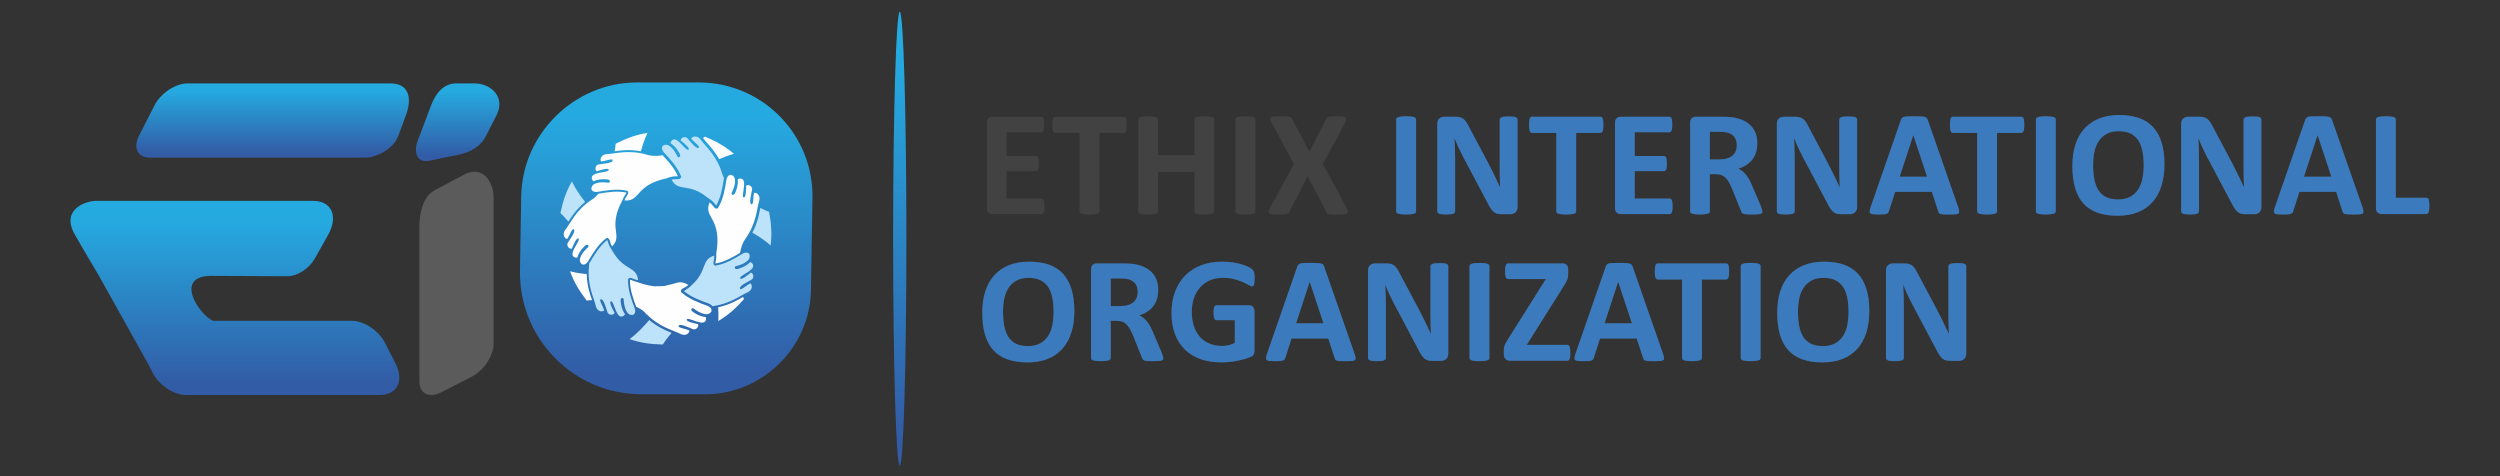 <?xml version="1.0" encoding="UTF-8"?>
<!DOCTYPE svg PUBLIC "-//W3C//DTD SVG 1.1//EN" "http://www.w3.org/Graphics/SVG/1.1/DTD/svg11.dtd">
<!-- Creator: CorelDRAW 2021 (64-Bit) -->
<svg xmlns="http://www.w3.org/2000/svg" xml:space="preserve" width="210mm" height="40mm" version="1.1" style="shape-rendering:geometricPrecision; text-rendering:geometricPrecision; image-rendering:optimizeQuality; fill-rule:evenodd; clip-rule:evenodd"
viewBox="0 0 21000 4000"
 xmlns:xlink="http://www.w3.org/1999/xlink"
 xmlns:xodm="http://www.corel.com/coreldraw/odm/2003">
 <rect x="0" y="0" width="21000" height="4000" fill="#333333" stroke="none"/>
 <defs>
  <style type="text/css">
   <![CDATA[
    .fil5 {fill:#FEFEFE}
    .fil1 {fill:#5B5B5B}
    .fil6 {fill:#BCE3F9}
    .fil8 {fill:#3B7ABD}
    .fil7 {fill:#434242;fill-rule:nonzero}
    .fil2 {fill:url(#id30)}
    .fil9 {fill:url(#id31)}
    .fil0 {fill:url(#id32)}
    .fil3 {fill:url(#id33)}
    .fil4 {fill:url(#id34)}
   ]]>
  </style>
    <clipPath id="id0" style="clip-rule:nonzero">
     <path d="M8773.65 1732.86c0,12.29 -0.43,22.43 -1.51,30.84 -1.08,8.19 -2.59,14.88 -4.74,19.84 -2.16,5.17 -4.75,8.84 -7.98,11.21 -3.02,2.37 -6.69,3.45 -10.35,3.45l-410.16 0c-13.81,0 -25.45,-4.1 -34.94,-12.29 -9.49,-8.2 -14.23,-21.57 -14.23,-40.11l0 -712.93c0,-18.55 4.74,-31.92 14.23,-40.11 9.49,-8.19 21.13,-12.29 34.94,-12.29l408.21 0c3.67,0 7.12,1.08 10.14,3.23 2.8,2.16 5.39,5.83 7.55,11 1.94,5.39 3.66,12.08 4.74,20.27 1.08,8.41 1.51,18.76 1.51,31.49 0,11.86 -0.43,21.78 -1.51,30.19 -1.08,8.19 -2.59,14.88 -4.74,19.84 -2.16,5.17 -4.75,8.84 -7.55,11.21 -3.02,2.37 -6.47,3.45 -10.14,3.45l-291.77 0 0 199.26 245.84 0c3.88,0 7.33,1.08 10.35,3.45 3.24,2.37 5.83,5.82 7.98,10.78 2.16,4.74 3.67,11.21 4.75,19.62 1.07,8.2 1.51,18.12 1.51,29.76 0,12.29 -0.44,22.43 -1.51,30.41 -1.08,7.98 -2.59,14.45 -4.75,19.19 -2.15,4.96 -4.74,8.41 -7.98,10.35 -3.02,2.16 -6.47,3.24 -10.35,3.24l-245.84 0 0 230.31 293.72 0c3.88,0 7.33,1.08 10.35,3.45 3.23,2.37 5.82,6.04 7.98,11.21 2.15,4.96 3.66,11.65 4.74,19.84 1.08,8.41 1.51,18.55 1.51,30.84z"/>
    </clipPath>
    <clipPath id="id1" style="clip-rule:nonzero">
     <path d="M11894.92 1775.56c0,4.09 -1.3,7.98 -4.1,11.43 -2.8,3.23 -7.33,6.03 -13.58,8.19 -6.26,1.94 -14.88,3.67 -25.24,4.96 -10.56,1.29 -24.15,1.94 -40.54,1.94 -15.95,0 -29.32,-0.65 -40.11,-1.94 -10.78,-1.29 -19.41,-3.02 -25.66,-4.96 -6.25,-2.16 -10.78,-4.96 -13.58,-8.19 -2.81,-3.45 -4.1,-7.34 -4.1,-11.43l0 -772.45c0,-4.1 1.29,-7.98 4.1,-11.43 2.8,-3.23 7.33,-6.04 14.01,-8.19 6.47,-2.16 14.88,-3.67 25.45,-4.96 10.57,-1.3 23.94,-1.94 39.89,-1.94 16.39,0 29.98,0.64 40.54,1.94 10.36,1.29 18.98,2.8 25.24,4.96 6.25,2.15 10.78,4.96 13.58,8.19 2.8,3.45 4.1,7.33 4.1,11.43l0 772.45z"/>
    </clipPath>
    <clipPath id="id2" style="clip-rule:nonzero">
     <path d="M12747.15 1739.98c0,9.7 -1.73,18.33 -4.96,26.09 -3.45,7.55 -7.98,13.8 -13.8,18.98 -5.61,4.96 -12.29,8.62 -20.06,10.99 -7.98,2.38 -15.74,3.45 -23.72,3.45l-70.95 0c-14.88,0 -27.6,-1.51 -38.38,-4.31 -10.57,-3.02 -20.49,-8.41 -29.54,-16.17 -9.28,-7.77 -17.9,-18.33 -26.31,-31.7 -8.41,-13.16 -17.9,-30.41 -28.47,-51.54l-202.92 -382.34c-11.86,-22.86 -23.72,-47.45 -36.02,-73.75 -12.29,-26.31 -23.07,-51.98 -32.77,-76.78l-1.3 0c1.73,30.41 3.02,60.6 3.88,90.79 0.87,29.98 1.3,61.25 1.3,93.16l0 428.06c0,4.1 -1.08,7.98 -3.45,11.43 -2.37,3.23 -6.47,6.04 -12.08,8.41 -5.61,2.37 -13.37,4.1 -23.07,5.39 -9.71,1.29 -22.21,1.94 -37.31,1.94 -14.88,0 -27.17,-0.65 -36.88,-1.94 -9.7,-1.29 -17.25,-3.02 -22.64,-5.39 -5.61,-2.16 -9.49,-5.18 -11.43,-8.41 -2.15,-3.45 -3.23,-7.33 -3.23,-11.43l0 -734.92c0,-19.84 5.82,-34.72 17.47,-44.64 11.42,-9.92 25.66,-14.88 42.69,-14.88l89.07 0c15.95,0 29.54,1.29 40.54,4.1 10.99,2.8 20.7,7.33 29.32,13.58 8.63,6.25 16.83,15.1 24.37,26.31 7.55,11 15.31,25.01 23.29,41.4l158.93 299.11c9.28,18.11 18.33,36.01 27.39,53.48 9.06,17.46 17.9,34.93 26.09,52.4 8.41,17.47 16.61,34.72 24.59,51.54 8.19,17.03 15.96,33.85 23.5,50.67l0.65 0c-1.29,-29.54 -2.37,-60.38 -3.02,-92.29 -0.65,-32.13 -0.86,-62.76 -0.86,-91.87l0 -383.85c0,-4.1 1.29,-7.98 3.88,-11.43 2.37,-3.23 6.69,-6.25 12.51,-8.84 6.04,-2.59 13.8,-4.31 23.5,-5.39 9.71,-1.08 22.22,-1.51 37.31,-1.51 14.45,0 26.53,0.43 36.23,1.51 9.7,1.08 17.04,2.8 22.43,5.39 5.17,2.59 9.05,5.61 10.99,8.84 2.16,3.45 3.24,7.12 3.24,11.43l0 734.93z"/>
    </clipPath>
    <clipPath id="id3" style="clip-rule:nonzero">
     <path d="M13468.71 1048.61c0,12.29 -0.43,22.65 -1.51,31.49 -1.08,8.62 -2.59,15.52 -4.75,20.7 -2.15,5.39 -4.74,9.27 -7.98,11.64 -3.01,2.59 -6.68,3.89 -10.35,3.89l-204.43 0 0 659.23c0,4.09 -1.29,7.98 -4.1,11.43 -2.8,3.23 -7.33,6.03 -13.58,8.19 -6.26,1.94 -14.88,3.67 -25.66,4.96 -10.79,1.29 -24.16,1.94 -40.11,1.94 -15.96,0 -29.33,-0.65 -40.11,-1.94 -10.79,-1.29 -19.41,-3.02 -25.67,-4.96 -6.25,-2.16 -10.78,-4.96 -13.58,-8.19 -2.81,-3.45 -4.1,-7.34 -4.1,-11.43l0 -659.23 -204.43 0c-4.1,0 -7.77,-1.3 -10.79,-3.89 -2.8,-2.37 -5.39,-6.25 -7.54,-11.64 -1.94,-5.18 -3.67,-12.08 -4.75,-20.7 -1.08,-8.84 -1.51,-19.2 -1.51,-31.49 0,-12.51 0.43,-23.29 1.51,-32.13 1.08,-8.84 2.81,-15.96 4.75,-21.13 2.15,-5.39 4.74,-9.06 7.54,-11.43 3.02,-2.37 6.69,-3.45 10.79,-3.45l575.77 0c3.67,0 7.12,1.08 10.35,3.45 3.24,2.37 5.83,6.04 7.98,11.43 2.16,5.17 3.67,12.29 4.75,21.13 1.08,8.84 1.51,19.62 1.51,32.13z"/>
    </clipPath>
    <clipPath id="id4" style="clip-rule:nonzero">
     <path d="M14049.88 1732.86c0,12.29 -0.43,22.43 -1.51,30.84 -1.08,8.19 -2.59,14.88 -4.74,19.84 -2.16,5.17 -4.75,8.84 -7.98,11.21 -3.02,2.37 -6.69,3.45 -10.35,3.45l-410.16 0c-13.81,0 -25.45,-4.1 -34.94,-12.29 -9.49,-8.2 -14.23,-21.57 -14.23,-40.11l0 -712.93c0,-18.55 4.74,-31.92 14.23,-40.11 9.49,-8.19 21.13,-12.29 34.94,-12.29l408.21 0c3.67,0 7.12,1.08 10.14,3.23 2.8,2.16 5.39,5.83 7.55,11 1.94,5.39 3.66,12.08 4.74,20.27 1.08,8.41 1.51,18.76 1.51,31.49 0,11.86 -0.43,21.78 -1.51,30.19 -1.08,8.19 -2.59,14.88 -4.74,19.84 -2.16,5.17 -4.75,8.84 -7.55,11.21 -3.02,2.37 -6.47,3.45 -10.14,3.45l-291.77 0 0 199.26 245.84 0c3.88,0 7.33,1.08 10.35,3.45 3.24,2.37 5.83,5.82 7.98,10.78 2.16,4.74 3.67,11.21 4.75,19.62 1.07,8.2 1.51,18.12 1.51,29.76 0,12.29 -0.44,22.43 -1.51,30.41 -1.08,7.98 -2.59,14.45 -4.75,19.19 -2.15,4.96 -4.74,8.41 -7.98,10.35 -3.02,2.16 -6.47,3.24 -10.35,3.24l-245.84 0 0 230.31 293.72 0c3.88,0 7.33,1.08 10.35,3.45 3.23,2.37 5.82,6.04 7.98,11.21 2.15,4.96 3.66,11.65 4.74,19.84 1.08,8.41 1.51,18.55 1.51,30.84z"/>
    </clipPath>
    <clipPath id="id5" style="clip-rule:nonzero">
     <path d="M14804 1776.85c0,4.53 -0.87,8.41 -2.59,11.65 -1.73,3.23 -5.61,5.82 -11.86,7.97 -6.47,1.95 -15.53,3.46 -27.82,4.32 -12.29,0.86 -28.9,1.29 -49.81,1.29 -17.69,0 -31.7,-0.43 -42.27,-1.29 -10.57,-0.86 -18.98,-2.37 -25.02,-4.75 -6.03,-2.37 -10.35,-5.17 -12.93,-8.84 -2.38,-3.66 -4.53,-7.98 -6.26,-12.94l-73.75 -183.08c-8.84,-20.7 -17.47,-39.25 -25.88,-55.21 -8.41,-16.17 -17.9,-29.54 -28.25,-40.32 -10.35,-10.78 -22.42,-18.76 -36.01,-24.37 -13.37,-5.39 -29.11,-8.19 -46.79,-8.19l-51.98 0 0 312.47c0,4.09 -1.29,7.98 -4.09,11.21 -2.81,3.45 -7.33,6.25 -13.59,8.41 -6.25,1.94 -14.66,3.67 -25.23,4.96 -10.35,1.29 -23.94,1.94 -40.11,1.94 -15.96,0 -29.33,-0.65 -40.11,-1.94 -10.78,-1.29 -19.19,-3.02 -25.45,-4.96 -6.25,-2.16 -10.78,-4.96 -13.15,-8.19 -2.59,-3.45 -3.88,-7.34 -3.88,-11.43l0 -742.69c0,-18.55 4.74,-31.92 14.23,-40.11 9.49,-8.19 21.13,-12.29 34.94,-12.29l211.76 0c21.35,0 39.25,0.43 53.05,1.29 13.8,0.86 26.52,1.94 37.95,3.02 32.78,4.75 62.32,12.72 88.63,24.15 26.31,11.22 48.74,26.1 67.07,44.43 18.33,18.33 32.35,39.89 42.05,64.91 9.71,25.01 14.45,53.69 14.45,86.25 0,27.18 -3.45,52.19 -10.35,74.62 -7.12,22.64 -17.25,42.7 -30.84,60.38 -13.37,17.68 -29.97,32.99 -49.81,45.93 -19.84,13.16 -42.49,23.51 -67.72,31.7 12.3,5.82 23.72,12.94 34.51,21.35 10.78,8.41 20.91,18.76 30.4,30.84 9.49,12.08 18.55,25.66 26.96,41.19 8.41,15.31 16.6,32.78 24.58,52.18l69.23 161.52c6.25,15.96 10.56,27.61 12.5,35.15 2.16,7.34 3.24,13.16 3.24,17.47zm-214.79 -555.29c0,-26.96 -6.03,-49.81 -18.33,-68.14 -12.29,-18.55 -32.34,-31.7 -60.16,-39.25 -8.41,-2.16 -17.9,-3.67 -28.68,-4.96 -10.79,-1.29 -25.66,-1.94 -44.64,-1.94l-74.62 0 0 231.6 84.75 0c23.72,0 44.21,-2.8 61.89,-8.62 17.9,-5.61 32.57,-13.59 44.43,-23.94 11.86,-10.14 20.7,-22.64 26.52,-36.88 5.82,-14.23 8.84,-30.19 8.84,-47.87z"/>
    </clipPath>
    <clipPath id="id6" style="clip-rule:nonzero">
     <path d="M15599.73 1739.98c0,9.7 -1.73,18.33 -4.96,26.09 -3.45,7.55 -7.98,13.8 -13.8,18.98 -5.61,4.96 -12.29,8.62 -20.06,10.99 -7.98,2.38 -15.74,3.45 -23.72,3.45l-70.95 0c-14.88,0 -27.6,-1.51 -38.38,-4.31 -10.57,-3.02 -20.49,-8.41 -29.54,-16.17 -9.28,-7.77 -17.9,-18.33 -26.31,-31.7 -8.41,-13.16 -17.9,-30.41 -28.47,-51.54l-202.92 -382.34c-11.86,-22.86 -23.72,-47.45 -36.02,-73.75 -12.29,-26.31 -23.07,-51.98 -32.77,-76.78l-1.3 0c1.73,30.41 3.02,60.6 3.88,90.79 0.87,29.98 1.3,61.25 1.3,93.16l0 428.06c0,4.1 -1.08,7.98 -3.45,11.43 -2.37,3.23 -6.47,6.04 -12.08,8.41 -5.61,2.37 -13.37,4.1 -23.07,5.39 -9.71,1.29 -22.21,1.94 -37.31,1.94 -14.88,0 -27.17,-0.65 -36.88,-1.94 -9.7,-1.29 -17.25,-3.02 -22.64,-5.39 -5.61,-2.16 -9.49,-5.18 -11.43,-8.41 -2.15,-3.45 -3.23,-7.33 -3.23,-11.43l0 -734.92c0,-19.84 5.82,-34.72 17.47,-44.64 11.42,-9.92 25.66,-14.88 42.69,-14.88l89.07 0c15.95,0 29.54,1.29 40.54,4.1 10.99,2.8 20.7,7.33 29.32,13.58 8.63,6.25 16.83,15.1 24.37,26.31 7.55,11 15.31,25.01 23.29,41.4l158.93 299.11c9.28,18.11 18.33,36.01 27.39,53.48 9.06,17.46 17.9,34.93 26.09,52.4 8.41,17.47 16.61,34.72 24.59,51.54 8.19,17.03 15.96,33.85 23.5,50.67l0.65 0c-1.29,-29.54 -2.37,-60.38 -3.02,-92.29 -0.65,-32.13 -0.86,-62.76 -0.86,-91.87l0 -383.85c0,-4.1 1.29,-7.98 3.88,-11.43 2.37,-3.23 6.69,-6.25 12.51,-8.84 6.04,-2.59 13.8,-4.31 23.5,-5.39 9.71,-1.08 22.22,-1.51 37.31,-1.51 14.45,0 26.53,0.43 36.23,1.51 9.7,1.08 17.04,2.8 22.43,5.39 5.17,2.59 9.05,5.61 10.99,8.84 2.16,3.45 3.24,7.12 3.24,11.43l0 734.93z"/>
    </clipPath>
    <clipPath id="id7" style="clip-rule:nonzero">
     <path d="M16447.44 1736.31c4.96,15.09 8.2,27.17 9.49,36.01 1.29,8.84 -0.43,15.53 -4.96,20.06 -4.75,4.31 -12.94,7.11 -24.8,8.19 -11.65,1.08 -28.03,1.51 -48.52,1.51 -21.57,0 -38.39,-0.21 -50.25,-0.86 -12.07,-0.65 -21.13,-1.94 -27.6,-3.88 -6.25,-1.94 -10.57,-4.53 -13.15,-7.98 -2.59,-3.24 -4.75,-7.76 -6.26,-13.16l-53.69 -164.32 -308.38 0 -51.54 159.8c-1.72,6.03 -3.88,10.99 -6.68,14.88 -2.59,4.09 -7.12,7.11 -13.16,9.48 -6.04,2.38 -14.66,3.89 -25.87,4.75 -11.22,0.86 -25.88,1.29 -44,1.29 -19.4,0 -34.5,-0.65 -45.5,-1.94 -11,-1.29 -18.54,-4.31 -22.64,-9.06 -4.31,-4.96 -5.82,-11.86 -4.53,-20.7 1.29,-8.84 4.53,-20.48 9.49,-35.36l251.87 -725.66c2.38,-7.11 5.4,-12.93 8.85,-17.25 3.23,-4.53 8.62,-7.76 15.95,-10.13 7.55,-2.37 17.69,-3.88 30.84,-4.53 12.94,-0.65 30.19,-0.86 51.76,-0.86 24.8,0 44.64,0.21 59.3,0.86 14.88,0.65 26.31,2.16 34.5,4.53 8.2,2.37 14.02,5.82 17.69,10.35 3.45,4.74 6.68,11 9.05,18.98l252.74 725zm-375.22 -600.36l-0.65 0 -113.86 347.84 229.45 0 -114.94 -347.84z"/>
    </clipPath>
    <clipPath id="id8" style="clip-rule:nonzero">
     <path d="M17004.24 1048.61c0,12.29 -0.43,22.65 -1.51,31.49 -1.08,8.62 -2.59,15.52 -4.75,20.7 -2.15,5.39 -4.74,9.27 -7.98,11.64 -3.01,2.59 -6.68,3.89 -10.35,3.89l-204.43 0 0 659.23c0,4.09 -1.29,7.98 -4.1,11.43 -2.8,3.23 -7.33,6.03 -13.58,8.19 -6.26,1.94 -14.88,3.67 -25.66,4.96 -10.79,1.29 -24.16,1.94 -40.11,1.94 -15.96,0 -29.33,-0.65 -40.11,-1.94 -10.79,-1.29 -19.41,-3.02 -25.67,-4.96 -6.25,-2.16 -10.78,-4.96 -13.58,-8.19 -2.81,-3.45 -4.1,-7.34 -4.1,-11.43l0 -659.23 -204.43 0c-4.1,0 -7.77,-1.3 -10.79,-3.89 -2.8,-2.37 -5.39,-6.25 -7.54,-11.64 -1.94,-5.18 -3.67,-12.08 -4.75,-20.7 -1.08,-8.84 -1.51,-19.2 -1.51,-31.49 0,-12.51 0.43,-23.29 1.51,-32.13 1.08,-8.84 2.81,-15.96 4.75,-21.13 2.15,-5.39 4.74,-9.06 7.54,-11.43 3.02,-2.37 6.69,-3.45 10.79,-3.45l575.77 0c3.67,0 7.12,1.08 10.35,3.45 3.24,2.37 5.83,6.04 7.98,11.43 2.16,5.17 3.67,12.29 4.75,21.13 1.08,8.84 1.51,19.62 1.51,32.13z"/>
    </clipPath>
    <clipPath id="id9" style="clip-rule:nonzero">
     <path d="M17268.41 1775.56c0,4.09 -1.3,7.98 -4.1,11.43 -2.8,3.23 -7.33,6.03 -13.58,8.19 -6.26,1.94 -14.88,3.67 -25.24,4.96 -10.56,1.29 -24.15,1.94 -40.54,1.94 -15.95,0 -29.32,-0.65 -40.11,-1.94 -10.78,-1.29 -19.41,-3.02 -25.66,-4.96 -6.25,-2.16 -10.78,-4.96 -13.58,-8.19 -2.81,-3.45 -4.1,-7.34 -4.1,-11.43l0 -772.45c0,-4.1 1.29,-7.98 4.1,-11.43 2.8,-3.23 7.33,-6.04 14.01,-8.19 6.47,-2.16 14.88,-3.67 25.45,-4.96 10.57,-1.3 23.94,-1.94 39.89,-1.94 16.39,0 29.98,0.64 40.54,1.94 10.36,1.29 18.98,2.8 25.24,4.96 6.25,2.15 10.78,4.96 13.58,8.19 2.8,3.45 4.1,7.33 4.1,11.43l0 772.45z"/>
    </clipPath>
    <clipPath id="id10" style="clip-rule:nonzero">
     <path d="M18181.45 1379.85c0,67.71 -8.41,128.31 -25.23,181.79 -16.82,53.48 -41.83,98.98 -75.26,136.07 -33.21,37.31 -74.4,65.77 -123.35,85.39 -49.17,19.63 -105.88,29.33 -170.36,29.33 -63.62,0 -119.04,-8.41 -166.26,-25.01 -47.45,-16.61 -86.91,-41.84 -118.61,-76.13 -31.48,-34.07 -55.21,-77.41 -70.95,-130.03 -15.74,-52.62 -23.72,-114.94 -23.72,-186.97 0,-65.98 8.41,-125.5 25.23,-178.34 16.82,-52.83 41.84,-97.68 75.26,-134.78 33.21,-37.09 74.4,-65.55 123.35,-85.18 49.17,-19.84 106.1,-29.75 171.01,-29.75 61.89,0 116.45,8.19 163.89,24.58 47.23,16.39 86.91,41.62 118.61,75.91 31.91,34.07 55.85,76.98 72.02,128.95 16.18,52.19 24.37,113.43 24.37,184.17zm-174.67 8.41c0,-42.92 -3.45,-81.95 -10.14,-117.1 -6.68,-35.15 -18.11,-65.34 -34.29,-90.36 -16.17,-25.01 -37.73,-44.42 -64.69,-58.22 -26.96,-13.59 -60.6,-20.49 -100.92,-20.49 -40.76,0 -74.83,7.77 -102,23.08 -27.39,15.31 -49.6,36.01 -66.42,61.67 -16.82,25.66 -28.68,55.64 -35.58,89.93 -6.9,34.5 -10.35,70.73 -10.35,109.11 0,44.64 3.45,84.75 10.13,120.33 6.69,35.59 18.11,65.99 34.07,91.44 15.96,25.23 37.31,44.42 64.27,57.79 26.95,13.16 60.81,19.84 101.56,19.84 40.76,0 74.83,-7.55 102.01,-22.86 27.38,-15.09 49.59,-35.79 66.42,-61.89 16.82,-26.09 28.68,-56.5 35.58,-91.22 6.9,-34.72 10.35,-71.81 10.35,-111.05z"/>
    </clipPath>
    <clipPath id="id11" style="clip-rule:nonzero">
     <path d="M18995.73 1739.98c0,9.7 -1.73,18.33 -4.96,26.09 -3.45,7.55 -7.98,13.8 -13.8,18.98 -5.61,4.96 -12.29,8.62 -20.06,10.99 -7.98,2.38 -15.74,3.45 -23.72,3.45l-70.95 0c-14.88,0 -27.6,-1.51 -38.38,-4.31 -10.57,-3.02 -20.49,-8.41 -29.54,-16.17 -9.28,-7.77 -17.9,-18.33 -26.31,-31.7 -8.41,-13.16 -17.9,-30.41 -28.47,-51.54l-202.92 -382.34c-11.86,-22.86 -23.72,-47.45 -36.02,-73.75 -12.29,-26.31 -23.07,-51.98 -32.77,-76.78l-1.3 0c1.73,30.41 3.02,60.6 3.88,90.79 0.87,29.98 1.3,61.25 1.3,93.16l0 428.06c0,4.1 -1.08,7.98 -3.45,11.43 -2.37,3.23 -6.47,6.04 -12.08,8.41 -5.61,2.37 -13.37,4.1 -23.07,5.39 -9.71,1.29 -22.21,1.94 -37.31,1.94 -14.88,0 -27.17,-0.65 -36.88,-1.94 -9.7,-1.29 -17.25,-3.02 -22.64,-5.39 -5.61,-2.16 -9.49,-5.18 -11.43,-8.41 -2.15,-3.45 -3.23,-7.33 -3.23,-11.43l0 -734.92c0,-19.84 5.82,-34.72 17.47,-44.64 11.42,-9.92 25.66,-14.88 42.69,-14.88l89.07 0c15.95,0 29.54,1.29 40.54,4.1 10.99,2.8 20.7,7.33 29.32,13.58 8.63,6.25 16.83,15.1 24.37,26.31 7.55,11 15.31,25.01 23.29,41.4l158.93 299.11c9.28,18.11 18.33,36.01 27.39,53.48 9.06,17.46 17.9,34.93 26.09,52.4 8.41,17.47 16.61,34.72 24.59,51.54 8.19,17.03 15.96,33.85 23.5,50.67l0.65 0c-1.29,-29.54 -2.37,-60.38 -3.02,-92.29 -0.65,-32.13 -0.86,-62.76 -0.86,-91.87l0 -383.85c0,-4.1 1.29,-7.98 3.88,-11.43 2.37,-3.23 6.69,-6.25 12.51,-8.84 6.04,-2.59 13.8,-4.31 23.5,-5.39 9.71,-1.08 22.22,-1.51 37.31,-1.51 14.45,0 26.53,0.43 36.23,1.51 9.7,1.08 17.04,2.8 22.43,5.39 5.17,2.59 9.05,5.61 10.99,8.84 2.16,3.45 3.24,7.12 3.24,11.43l0 734.93z"/>
    </clipPath>
    <clipPath id="id12" style="clip-rule:nonzero">
     <path d="M19843.44 1736.31c4.96,15.09 8.2,27.17 9.49,36.01 1.29,8.84 -0.43,15.53 -4.96,20.06 -4.75,4.31 -12.94,7.11 -24.8,8.19 -11.65,1.08 -28.03,1.51 -48.52,1.51 -21.57,0 -38.39,-0.21 -50.25,-0.86 -12.07,-0.65 -21.13,-1.94 -27.6,-3.88 -6.25,-1.94 -10.57,-4.53 -13.15,-7.98 -2.59,-3.24 -4.75,-7.76 -6.26,-13.16l-53.69 -164.32 -308.38 0 -51.54 159.8c-1.72,6.03 -3.88,10.99 -6.68,14.88 -2.59,4.09 -7.12,7.11 -13.16,9.48 -6.04,2.38 -14.66,3.89 -25.87,4.75 -11.22,0.86 -25.88,1.29 -44,1.29 -19.4,0 -34.5,-0.65 -45.5,-1.94 -11,-1.29 -18.54,-4.31 -22.64,-9.06 -4.31,-4.96 -5.82,-11.86 -4.53,-20.7 1.29,-8.84 4.53,-20.48 9.49,-35.36l251.87 -725.66c2.38,-7.11 5.4,-12.93 8.85,-17.25 3.23,-4.53 8.62,-7.76 15.95,-10.13 7.55,-2.37 17.69,-3.88 30.84,-4.53 12.94,-0.65 30.19,-0.86 51.76,-0.86 24.8,0 44.64,0.21 59.3,0.86 14.88,0.65 26.31,2.16 34.5,4.53 8.2,2.37 14.02,5.82 17.69,10.35 3.45,4.74 6.68,11 9.05,18.98l252.74 725zm-375.22 -600.36l-0.65 0 -113.86 347.84 229.45 0 -114.94 -347.84z"/>
    </clipPath>
    <clipPath id="id13" style="clip-rule:nonzero">
     <path d="M20406.92 1728.76c0,12.51 -0.43,23.29 -1.51,31.92 -1.07,8.62 -2.8,15.74 -4.74,21.35 -2.16,5.82 -4.74,9.92 -7.98,12.29 -3.23,2.59 -6.9,3.88 -11,3.88l-374.57 0c-13.81,0 -25.45,-4.1 -34.94,-12.29 -9.49,-8.2 -14.23,-21.57 -14.23,-40.11l0 -742.69c0,-4.1 1.29,-7.98 4.1,-11.43 2.8,-3.23 7.33,-6.04 13.58,-8.19 6.25,-2.16 14.88,-3.67 25.66,-4.96 10.79,-1.3 24.16,-1.94 40.11,-1.94 16.39,0 29.98,0.64 40.54,1.94 10.36,1.29 18.98,2.8 25.24,4.96 6.25,2.15 10.78,4.96 13.58,8.19 2.8,3.45 4.1,7.33 4.1,11.43l0 657.94 256.83 0c4.1,0 7.98,1.08 11,3.45 3.24,2.37 5.82,6.04 7.98,11.43 2.16,5.17 3.67,12.07 4.74,20.92 1.08,8.62 1.51,19.19 1.51,31.91z"/>
    </clipPath>
    <clipPath id="id14" style="clip-rule:nonzero">
     <path d="M9024.66 2611.71c0,67.71 -8.41,128.31 -25.23,181.79 -16.82,53.48 -41.83,98.98 -75.26,136.07 -33.21,37.31 -74.4,65.77 -123.35,85.39 -49.17,19.63 -105.88,29.33 -170.36,29.33 -63.62,0 -119.04,-8.41 -166.26,-25.01 -47.45,-16.61 -86.91,-41.84 -118.61,-76.13 -31.48,-34.07 -55.21,-77.41 -70.95,-130.03 -15.74,-52.62 -23.72,-114.94 -23.72,-186.97 0,-65.98 8.41,-125.5 25.23,-178.34 16.82,-52.83 41.84,-97.68 75.26,-134.78 33.21,-37.09 74.4,-65.55 123.35,-85.18 49.17,-19.84 106.1,-29.75 171.01,-29.75 61.89,0 116.45,8.19 163.89,24.58 47.23,16.39 86.91,41.62 118.61,75.91 31.91,34.07 55.85,76.98 72.02,128.95 16.18,52.19 24.37,113.43 24.37,184.17zm-174.67 8.41c0,-42.92 -3.45,-81.95 -10.14,-117.1 -6.68,-35.15 -18.11,-65.34 -34.29,-90.36 -16.17,-25.01 -37.73,-44.42 -64.69,-58.22 -26.96,-13.59 -60.6,-20.49 -100.92,-20.49 -40.76,0 -74.83,7.77 -102,23.08 -27.39,15.31 -49.6,36.01 -66.42,61.67 -16.82,25.66 -28.68,55.64 -35.58,89.93 -6.9,34.5 -10.35,70.73 -10.35,109.11 0,44.64 3.45,84.75 10.13,120.33 6.69,35.59 18.11,65.99 34.07,91.44 15.96,25.23 37.31,44.42 64.27,57.79 26.95,13.16 60.81,19.84 101.56,19.84 40.76,0 74.83,-7.55 102.01,-22.86 27.38,-15.09 49.59,-35.79 66.42,-61.89 16.82,-26.09 28.68,-56.5 35.58,-91.22 6.9,-34.72 10.35,-71.81 10.35,-111.05z"/>
    </clipPath>
    <clipPath id="id15" style="clip-rule:nonzero">
     <path d="M9771.66 3008.71c0,4.53 -0.87,8.41 -2.59,11.65 -1.73,3.23 -5.61,5.82 -11.86,7.97 -6.47,1.95 -15.53,3.46 -27.82,4.32 -12.29,0.86 -28.9,1.29 -49.81,1.29 -17.69,0 -31.7,-0.43 -42.27,-1.29 -10.57,-0.86 -18.98,-2.37 -25.02,-4.75 -6.03,-2.37 -10.35,-5.17 -12.93,-8.84 -2.38,-3.66 -4.53,-7.98 -6.26,-12.94l-73.75 -183.08c-8.84,-20.7 -17.47,-39.25 -25.88,-55.21 -8.41,-16.17 -17.9,-29.54 -28.25,-40.32 -10.35,-10.78 -22.42,-18.76 -36.01,-24.37 -13.37,-5.39 -29.11,-8.19 -46.79,-8.19l-51.98 0 0 312.47c0,4.09 -1.29,7.98 -4.09,11.21 -2.81,3.45 -7.33,6.25 -13.59,8.41 -6.25,1.94 -14.66,3.67 -25.23,4.96 -10.35,1.29 -23.94,1.94 -40.11,1.94 -15.96,0 -29.33,-0.65 -40.11,-1.94 -10.78,-1.29 -19.19,-3.02 -25.45,-4.96 -6.25,-2.16 -10.78,-4.96 -13.15,-8.19 -2.59,-3.45 -3.88,-7.34 -3.88,-11.43l0 -742.69c0,-18.55 4.74,-31.92 14.23,-40.11 9.49,-8.19 21.13,-12.29 34.94,-12.29l211.76 0c21.35,0 39.25,0.43 53.05,1.29 13.8,0.86 26.52,1.94 37.95,3.02 32.78,4.75 62.32,12.72 88.63,24.15 26.31,11.22 48.74,26.1 67.07,44.43 18.33,18.33 32.35,39.89 42.05,64.91 9.71,25.01 14.45,53.69 14.45,86.25 0,27.18 -3.45,52.19 -10.35,74.62 -7.12,22.64 -17.25,42.7 -30.84,60.38 -13.37,17.68 -29.97,32.99 -49.81,45.93 -19.84,13.16 -42.49,23.51 -67.72,31.7 12.3,5.82 23.72,12.94 34.51,21.35 10.78,8.41 20.91,18.76 30.4,30.84 9.49,12.08 18.55,25.66 26.96,41.19 8.41,15.31 16.6,32.78 24.58,52.18l69.23 161.52c6.25,15.96 10.56,27.61 12.5,35.15 2.16,7.34 3.24,13.16 3.24,17.47zm-214.79 -555.29c0,-26.96 -6.03,-49.81 -18.33,-68.14 -12.29,-18.55 -32.34,-31.7 -60.16,-39.25 -8.41,-2.16 -17.9,-3.67 -28.68,-4.96 -10.79,-1.29 -25.66,-1.94 -44.64,-1.94l-74.62 0 0 231.6 84.75 0c23.72,0 44.21,-2.8 61.89,-8.62 17.9,-5.61 32.57,-13.59 44.43,-23.94 11.86,-10.14 20.7,-22.64 26.52,-36.88 5.82,-14.23 8.84,-30.19 8.84,-47.87z"/>
    </clipPath>
    <clipPath id="id16" style="clip-rule:nonzero">
     <path d="M10539.14 2339.56c0,12.08 -0.43,22.64 -1.5,31.48 -1.08,8.85 -2.59,15.96 -4.53,21.14 -1.94,5.39 -4.1,9.05 -6.9,11 -2.81,2.15 -6.04,3.23 -9.71,3.23 -5.6,0 -14.45,-3.88 -26.52,-11.43 -12.29,-7.55 -28.47,-15.96 -48.74,-24.8 -20.27,-8.84 -44.21,-17.25 -72.24,-24.8 -28.03,-7.55 -60.6,-11.43 -97.69,-11.43 -39.46,0 -75.26,6.9 -107.17,20.49 -32.14,13.8 -59.52,33.21 -82.17,58.22 -22.64,25.23 -40.11,55.21 -52.4,90.58 -12.29,35.15 -18.33,73.96 -18.33,116.66 0,46.8 6.26,87.98 18.55,123.78 12.5,35.58 29.97,65.34 52.18,89.49 22.43,23.94 49.39,42.06 80.66,54.35 31.48,12.29 66.2,18.33 103.94,18.33 18.54,0 36.87,-2.16 54.99,-6.26 18.33,-4.31 35.15,-10.78 50.67,-19.19l0 -190.63 -154.61 0c-7.55,0 -13.37,-4.74 -17.69,-14.23 -4.09,-9.49 -6.25,-25.45 -6.25,-48.31 0,-11.64 0.43,-21.56 1.51,-29.54 1.08,-7.98 2.8,-14.45 4.74,-19.19 2.16,-4.96 4.75,-8.41 7.55,-10.79 3.02,-2.37 6.47,-3.45 10.14,-3.45l276.02 0c6.69,0 12.73,1.08 17.9,3.45 5.39,2.38 9.92,5.83 14.02,10.57 3.88,4.53 7.12,10.14 9.06,16.61 2.15,6.68 3.23,14.23 3.23,22.64l0 326.06c0,12.72 -2.16,23.72 -6.68,33.21 -4.32,9.48 -13.37,17.03 -27.18,22.42 -13.58,5.61 -30.62,11.22 -50.89,17.25 -20.27,5.83 -41.19,11 -62.97,15.1 -21.56,4.31 -43.56,7.55 -65.77,9.49 -22,2.15 -44.21,3.23 -66.63,3.23 -65.34,0 -123.79,-9.49 -175.54,-28.25 -51.54,-18.76 -95.32,-45.93 -131.11,-81.51 -35.8,-35.58 -63.19,-78.93 -82.16,-130.25 -18.98,-51.33 -28.47,-109.33 -28.47,-174.24 0,-67.07 10.14,-127.24 30.41,-180.5 20.05,-53.48 48.73,-98.77 85.82,-136.07 37.09,-37.31 81.73,-65.78 134.35,-85.62 52.4,-19.84 110.84,-29.75 175.11,-29.75 35.58,0 67.71,2.37 96.82,7.33 28.9,4.96 54.34,10.78 76.12,17.9 21.57,6.9 39.68,14.44 53.92,22.42 14.44,8.2 24.36,15.1 29.97,21.14 5.82,5.82 9.92,14.23 12.29,25.01 2.59,10.57 3.88,26.53 3.88,47.66z"/>
    </clipPath>
    <clipPath id="id17" style="clip-rule:nonzero">
     <path d="M11377.15 2968.17c4.96,15.09 8.2,27.17 9.49,36.01 1.29,8.84 -0.43,15.53 -4.96,20.06 -4.75,4.31 -12.94,7.11 -24.8,8.19 -11.65,1.08 -28.03,1.51 -48.52,1.51 -21.57,0 -38.39,-0.21 -50.25,-0.86 -12.07,-0.65 -21.13,-1.94 -27.6,-3.88 -6.25,-1.94 -10.57,-4.53 -13.15,-7.98 -2.59,-3.24 -4.75,-7.76 -6.26,-13.16l-53.69 -164.32 -308.38 0 -51.54 159.8c-1.72,6.03 -3.88,10.99 -6.68,14.88 -2.59,4.09 -7.12,7.11 -13.16,9.48 -6.04,2.38 -14.66,3.89 -25.87,4.75 -11.22,0.86 -25.88,1.29 -44,1.29 -19.4,0 -34.5,-0.65 -45.5,-1.94 -11,-1.29 -18.54,-4.31 -22.64,-9.06 -4.31,-4.96 -5.82,-11.86 -4.53,-20.7 1.29,-8.84 4.53,-20.48 9.49,-35.36l251.87 -725.66c2.38,-7.11 5.4,-12.93 8.85,-17.25 3.23,-4.53 8.62,-7.76 15.95,-10.13 7.55,-2.37 17.69,-3.88 30.84,-4.53 12.94,-0.65 30.19,-0.86 51.76,-0.86 24.8,0 44.64,0.21 59.3,0.86 14.88,0.65 26.31,2.16 34.5,4.53 8.2,2.37 14.02,5.82 17.69,10.35 3.45,4.74 6.68,11 9.05,18.98l252.74 725zm-375.22 -600.36l-0.65 0 -113.86 347.84 229.45 0 -114.94 -347.84z"/>
    </clipPath>
    <clipPath id="id18" style="clip-rule:nonzero">
     <path d="M12165.77 2971.84c0,9.7 -1.73,18.33 -4.96,26.09 -3.45,7.55 -7.98,13.8 -13.8,18.98 -5.61,4.96 -12.29,8.62 -20.06,10.99 -7.98,2.38 -15.74,3.45 -23.72,3.45l-70.95 0c-14.88,0 -27.6,-1.51 -38.38,-4.31 -10.57,-3.02 -20.49,-8.41 -29.54,-16.17 -9.28,-7.77 -17.9,-18.33 -26.31,-31.7 -8.41,-13.16 -17.9,-30.41 -28.47,-51.54l-202.92 -382.34c-11.86,-22.86 -23.72,-47.45 -36.02,-73.75 -12.29,-26.31 -23.07,-51.98 -32.77,-76.78l-1.3 0c1.73,30.41 3.02,60.6 3.88,90.79 0.87,29.98 1.3,61.25 1.3,93.16l0 428.06c0,4.1 -1.08,7.98 -3.45,11.43 -2.37,3.23 -6.47,6.04 -12.08,8.41 -5.61,2.37 -13.37,4.1 -23.07,5.39 -9.71,1.29 -22.21,1.94 -37.31,1.94 -14.88,0 -27.17,-0.65 -36.88,-1.94 -9.7,-1.29 -17.25,-3.02 -22.64,-5.39 -5.61,-2.16 -9.49,-5.18 -11.43,-8.41 -2.15,-3.45 -3.23,-7.33 -3.23,-11.43l0 -734.92c0,-19.84 5.82,-34.72 17.47,-44.64 11.42,-9.92 25.66,-14.88 42.69,-14.88l89.07 0c15.95,0 29.54,1.29 40.54,4.1 10.99,2.8 20.7,7.33 29.32,13.58 8.63,6.25 16.83,15.1 24.37,26.31 7.55,11 15.31,25.01 23.29,41.4l158.93 299.11c9.28,18.11 18.33,36.01 27.39,53.48 9.06,17.46 17.9,34.93 26.09,52.4 8.41,17.47 16.61,34.72 24.59,51.54 8.19,17.03 15.96,33.85 23.5,50.67l0.65 0c-1.29,-29.54 -2.37,-60.38 -3.02,-92.29 -0.65,-32.13 -0.86,-62.76 -0.86,-91.87l0 -383.85c0,-4.1 1.29,-7.98 3.88,-11.43 2.37,-3.23 6.69,-6.25 12.51,-8.84 6.04,-2.59 13.8,-4.31 23.5,-5.39 9.71,-1.08 22.22,-1.51 37.31,-1.51 14.45,0 26.53,0.43 36.23,1.51 9.7,1.08 17.04,2.8 22.43,5.39 5.17,2.59 9.05,5.61 10.99,8.84 2.16,3.45 3.24,7.12 3.24,11.43l0 734.93z"/>
    </clipPath>
    <clipPath id="id19" style="clip-rule:nonzero">
     <path d="M12510.81 3007.42c0,4.09 -1.3,7.98 -4.1,11.43 -2.8,3.23 -7.33,6.03 -13.58,8.19 -6.26,1.94 -14.88,3.67 -25.24,4.96 -10.56,1.29 -24.15,1.94 -40.54,1.94 -15.95,0 -29.32,-0.65 -40.11,-1.94 -10.78,-1.29 -19.41,-3.02 -25.66,-4.96 -6.25,-2.16 -10.78,-4.96 -13.58,-8.19 -2.81,-3.45 -4.1,-7.34 -4.1,-11.43l0 -772.45c0,-4.1 1.29,-7.98 4.1,-11.43 2.8,-3.23 7.33,-6.04 14.01,-8.19 6.47,-2.16 14.88,-3.67 25.45,-4.96 10.57,-1.3 23.94,-1.94 39.89,-1.94 16.39,0 29.98,0.64 40.54,1.94 10.36,1.29 18.98,2.8 25.24,4.96 6.25,2.15 10.78,4.96 13.58,8.19 2.8,3.45 4.1,7.33 4.1,11.43l0 772.45z"/>
    </clipPath>
    <clipPath id="id20" style="clip-rule:nonzero">
     <path d="M13190.95 2964.29c0,12.29 -0.43,22.64 -1.51,31.05 -1.07,8.41 -2.8,15.31 -4.74,20.49 -2.16,5.39 -4.74,9.05 -7.98,11 -3.23,2.15 -6.68,3.23 -10.35,3.23l-481.97 0c-16.82,0 -29.76,-4.74 -38.82,-14.45 -9.05,-9.7 -13.58,-23.94 -13.58,-42.48l0 -27.6c0,-8.63 0.43,-16.18 1.51,-23.08 1.07,-7.11 2.8,-14.01 5.39,-21.35 2.59,-7.11 6.25,-14.88 11,-23.29 4.96,-8.41 10.99,-18.54 18.11,-30.4l317.22 -503.11 -314.42 0c-5.17,0 -9.49,-1.07 -12.94,-3.45 -3.66,-2.37 -6.46,-6.03 -8.84,-10.99 -2.37,-5.18 -4.09,-11.87 -5.17,-20.28 -1.08,-8.41 -1.51,-18.54 -1.51,-30.4 0,-12.51 0.43,-23.08 1.51,-31.7 1.08,-8.84 2.8,-15.74 5.17,-20.92 2.38,-5.39 5.18,-9.06 8.84,-11 3.45,-2.15 7.77,-3.23 12.94,-3.23l451.57 0c17.25,0 29.97,4.31 38.17,13.15 8.19,8.84 12.29,21.35 12.29,37.31l0 31.05c0,11.22 -0.43,21.14 -1.51,29.33 -1.08,8.19 -3.02,16.17 -5.82,23.94 -2.59,7.76 -6.26,15.74 -11,24.15 -4.53,8.19 -10.57,17.9 -17.68,29.33l-312.04 496.2 341.58 0c7.98,0 14.02,4.96 18.33,15.1 4.1,10.13 6.25,27.6 6.25,52.4z"/>
    </clipPath>
    <clipPath id="id21" style="clip-rule:nonzero">
     <path d="M13968.14 2968.17c4.96,15.09 8.2,27.17 9.49,36.01 1.29,8.84 -0.43,15.53 -4.96,20.06 -4.75,4.31 -12.94,7.11 -24.8,8.19 -11.65,1.08 -28.03,1.51 -48.52,1.51 -21.57,0 -38.39,-0.21 -50.25,-0.86 -12.07,-0.65 -21.13,-1.94 -27.6,-3.88 -6.25,-1.94 -10.57,-4.53 -13.15,-7.98 -2.59,-3.24 -4.75,-7.76 -6.26,-13.16l-53.69 -164.32 -308.38 0 -51.54 159.8c-1.72,6.03 -3.88,10.99 -6.68,14.88 -2.59,4.09 -7.12,7.11 -13.16,9.48 -6.04,2.38 -14.66,3.89 -25.87,4.75 -11.22,0.86 -25.88,1.29 -44,1.29 -19.4,0 -34.5,-0.65 -45.5,-1.94 -11,-1.29 -18.54,-4.31 -22.64,-9.06 -4.31,-4.96 -5.82,-11.86 -4.53,-20.7 1.29,-8.84 4.53,-20.48 9.49,-35.36l251.87 -725.66c2.38,-7.11 5.4,-12.93 8.85,-17.25 3.23,-4.53 8.62,-7.76 15.95,-10.13 7.55,-2.37 17.69,-3.88 30.84,-4.53 12.94,-0.65 30.19,-0.86 51.76,-0.86 24.8,0 44.64,0.21 59.3,0.86 14.88,0.65 26.31,2.16 34.5,4.53 8.2,2.37 14.02,5.82 17.69,10.35 3.45,4.74 6.68,11 9.05,18.98l252.74 725zm-375.22 -600.36l-0.65 0 -113.86 347.84 229.45 0 -114.94 -347.84z"/>
    </clipPath>
    <clipPath id="id22" style="clip-rule:nonzero">
     <path d="M14524.94 2280.47c0,12.29 -0.43,22.65 -1.51,31.49 -1.08,8.62 -2.59,15.52 -4.75,20.7 -2.15,5.39 -4.74,9.27 -7.98,11.64 -3.01,2.59 -6.68,3.89 -10.35,3.89l-204.43 0 0 659.23c0,4.09 -1.29,7.98 -4.1,11.43 -2.8,3.23 -7.33,6.03 -13.58,8.19 -6.26,1.94 -14.88,3.67 -25.66,4.96 -10.79,1.29 -24.16,1.94 -40.11,1.94 -15.96,0 -29.33,-0.65 -40.11,-1.94 -10.79,-1.29 -19.41,-3.02 -25.67,-4.96 -6.25,-2.16 -10.78,-4.96 -13.58,-8.19 -2.81,-3.45 -4.1,-7.34 -4.1,-11.43l0 -659.23 -204.43 0c-4.1,0 -7.77,-1.3 -10.79,-3.89 -2.8,-2.37 -5.39,-6.25 -7.54,-11.64 -1.94,-5.18 -3.67,-12.08 -4.75,-20.7 -1.08,-8.84 -1.51,-19.2 -1.51,-31.49 0,-12.51 0.43,-23.29 1.51,-32.13 1.08,-8.84 2.81,-15.96 4.75,-21.13 2.15,-5.39 4.74,-9.06 7.54,-11.43 3.02,-2.37 6.69,-3.45 10.79,-3.45l575.77 0c3.67,0 7.12,1.08 10.35,3.45 3.24,2.37 5.83,6.04 7.98,11.43 2.16,5.17 3.67,12.29 4.75,21.13 1.08,8.84 1.51,19.62 1.51,32.13z"/>
    </clipPath>
    <clipPath id="id23" style="clip-rule:nonzero">
     <path d="M14789.11 3007.42c0,4.09 -1.3,7.98 -4.1,11.43 -2.8,3.23 -7.33,6.03 -13.58,8.19 -6.26,1.94 -14.88,3.67 -25.24,4.96 -10.56,1.29 -24.15,1.94 -40.54,1.94 -15.95,0 -29.32,-0.65 -40.11,-1.94 -10.78,-1.29 -19.41,-3.02 -25.66,-4.96 -6.25,-2.16 -10.78,-4.96 -13.58,-8.19 -2.81,-3.45 -4.1,-7.34 -4.1,-11.43l0 -772.45c0,-4.1 1.29,-7.98 4.1,-11.43 2.8,-3.23 7.33,-6.04 14.01,-8.19 6.47,-2.16 14.88,-3.67 25.45,-4.96 10.57,-1.3 23.94,-1.94 39.89,-1.94 16.39,0 29.98,0.64 40.54,1.94 10.36,1.29 18.98,2.8 25.24,4.96 6.25,2.15 10.78,4.96 13.58,8.19 2.8,3.45 4.1,7.33 4.1,11.43l0 772.45z"/>
    </clipPath>
    <clipPath id="id24" style="clip-rule:nonzero">
     <path d="M15702.15 2611.71c0,67.71 -8.41,128.31 -25.23,181.79 -16.82,53.48 -41.83,98.98 -75.26,136.07 -33.21,37.31 -74.4,65.77 -123.35,85.39 -49.17,19.63 -105.88,29.33 -170.36,29.33 -63.62,0 -119.04,-8.41 -166.26,-25.01 -47.45,-16.61 -86.91,-41.84 -118.61,-76.13 -31.48,-34.07 -55.21,-77.41 -70.95,-130.03 -15.74,-52.62 -23.72,-114.94 -23.72,-186.97 0,-65.98 8.41,-125.5 25.23,-178.34 16.82,-52.83 41.84,-97.68 75.26,-134.78 33.21,-37.09 74.4,-65.55 123.35,-85.18 49.17,-19.84 106.1,-29.75 171.01,-29.75 61.89,0 116.45,8.19 163.89,24.58 47.23,16.39 86.91,41.62 118.61,75.91 31.91,34.07 55.85,76.98 72.02,128.95 16.18,52.19 24.37,113.43 24.37,184.17zm-174.67 8.41c0,-42.92 -3.45,-81.95 -10.14,-117.1 -6.68,-35.15 -18.11,-65.34 -34.29,-90.36 -16.17,-25.01 -37.73,-44.42 -64.69,-58.22 -26.96,-13.59 -60.6,-20.49 -100.92,-20.49 -40.76,0 -74.83,7.77 -102,23.08 -27.39,15.31 -49.6,36.01 -66.42,61.67 -16.82,25.66 -28.68,55.64 -35.58,89.93 -6.9,34.5 -10.35,70.73 -10.35,109.11 0,44.64 3.45,84.75 10.13,120.33 6.69,35.59 18.11,65.99 34.07,91.44 15.96,25.23 37.31,44.42 64.27,57.79 26.95,13.16 60.81,19.84 101.56,19.84 40.76,0 74.83,-7.55 102.01,-22.86 27.38,-15.09 49.59,-35.79 66.42,-61.89 16.82,-26.09 28.68,-56.5 35.58,-91.22 6.9,-34.72 10.35,-71.81 10.35,-111.05z"/>
    </clipPath>
    <clipPath id="id25" style="clip-rule:nonzero">
     <path d="M16516.43 2971.84c0,9.7 -1.73,18.33 -4.96,26.09 -3.45,7.55 -7.98,13.8 -13.8,18.98 -5.61,4.96 -12.29,8.62 -20.06,10.99 -7.98,2.38 -15.74,3.45 -23.72,3.45l-70.95 0c-14.88,0 -27.6,-1.51 -38.38,-4.31 -10.57,-3.02 -20.49,-8.41 -29.54,-16.17 -9.28,-7.77 -17.9,-18.33 -26.31,-31.7 -8.41,-13.16 -17.9,-30.41 -28.47,-51.54l-202.92 -382.34c-11.86,-22.86 -23.72,-47.45 -36.02,-73.75 -12.29,-26.31 -23.07,-51.98 -32.77,-76.78l-1.3 0c1.73,30.41 3.02,60.6 3.88,90.79 0.87,29.98 1.3,61.25 1.3,93.16l0 428.06c0,4.1 -1.08,7.98 -3.45,11.43 -2.37,3.23 -6.47,6.04 -12.08,8.41 -5.61,2.37 -13.37,4.1 -23.07,5.39 -9.71,1.29 -22.21,1.94 -37.31,1.94 -14.88,0 -27.17,-0.65 -36.88,-1.94 -9.7,-1.29 -17.25,-3.02 -22.64,-5.39 -5.61,-2.16 -9.49,-5.18 -11.43,-8.41 -2.15,-3.45 -3.23,-7.33 -3.23,-11.43l0 -734.92c0,-19.84 5.82,-34.72 17.47,-44.64 11.42,-9.92 25.66,-14.88 42.69,-14.88l89.07 0c15.95,0 29.54,1.29 40.54,4.1 10.99,2.8 20.7,7.33 29.32,13.58 8.63,6.25 16.83,15.1 24.37,26.31 7.55,11 15.31,25.01 23.29,41.4l158.93 299.11c9.28,18.11 18.33,36.01 27.39,53.48 9.06,17.46 17.9,34.93 26.09,52.4 8.41,17.47 16.61,34.72 24.59,51.54 8.19,17.03 15.96,33.85 23.5,50.67l0.65 0c-1.29,-29.54 -2.37,-60.38 -3.02,-92.29 -0.65,-32.13 -0.86,-62.76 -0.86,-91.87l0 -383.85c0,-4.1 1.29,-7.98 3.88,-11.43 2.37,-3.23 6.69,-6.25 12.51,-8.84 6.04,-2.59 13.8,-4.31 23.5,-5.39 9.71,-1.08 22.22,-1.51 37.31,-1.51 14.45,0 26.53,0.43 36.23,1.51 9.7,1.08 17.04,2.8 22.43,5.39 5.17,2.59 9.05,5.61 10.99,8.84 2.16,3.45 3.24,7.12 3.24,11.43l0 734.93z"/>
    </clipPath>
    <clipPath id="id26" style="clip-rule:nonzero">
     <path d="M9464.37 1048.61c0,12.29 -0.43,22.65 -1.51,31.49 -1.08,8.62 -2.59,15.52 -4.75,20.7 -2.15,5.39 -4.74,9.27 -7.98,11.64 -3.01,2.59 -6.68,3.89 -10.35,3.89l-204.43 0 0 659.23c0,4.09 -1.29,7.98 -4.1,11.43 -2.8,3.23 -7.33,6.03 -13.58,8.19 -6.26,1.94 -14.88,3.67 -25.66,4.96 -10.79,1.29 -24.16,1.94 -40.11,1.94 -15.96,0 -29.33,-0.65 -40.11,-1.94 -10.79,-1.29 -19.41,-3.02 -25.67,-4.96 -6.25,-2.16 -10.78,-4.96 -13.58,-8.19 -2.81,-3.45 -4.1,-7.34 -4.1,-11.43l0 -659.23 -204.43 0c-4.1,0 -7.77,-1.3 -10.79,-3.89 -2.8,-2.37 -5.39,-6.25 -7.54,-11.64 -1.94,-5.18 -3.67,-12.08 -4.75,-20.7 -1.08,-8.84 -1.51,-19.2 -1.51,-31.49 0,-12.51 0.43,-23.29 1.51,-32.13 1.08,-8.84 2.81,-15.96 4.75,-21.13 2.15,-5.39 4.74,-9.06 7.54,-11.43 3.02,-2.37 6.69,-3.45 10.79,-3.45l575.77 0c3.67,0 7.12,1.08 10.35,3.45 3.24,2.37 5.83,6.04 7.98,11.43 2.16,5.17 3.67,12.29 4.75,21.13 1.08,8.84 1.51,19.62 1.51,32.13z"/>
    </clipPath>
    <clipPath id="id27" style="clip-rule:nonzero">
     <path d="M10199.51 1775.56c0,4.09 -1.29,7.98 -4.1,11.43 -2.8,3.23 -7.33,6.03 -13.58,8.19 -6.26,1.94 -14.67,3.67 -25.23,4.96 -10.35,1.29 -23.72,1.94 -39.47,1.94 -16.39,0 -29.97,-0.65 -40.75,-1.94 -10.79,-1.29 -18.98,-3.02 -25.23,-4.96 -6.04,-2.16 -10.36,-4.96 -13.16,-8.19 -2.8,-3.45 -4.1,-7.34 -4.1,-11.43l0 -330.59 -306.65 0 0 330.59c0,4.09 -1.29,7.98 -3.88,11.43 -2.37,3.23 -6.9,6.03 -13.15,8.19 -6.26,1.94 -14.67,3.67 -25.23,4.96 -10.35,1.29 -23.94,1.94 -40.11,1.94 -15.96,0 -29.33,-0.65 -40.11,-1.94 -10.79,-1.29 -19.2,-3.02 -25.45,-4.96 -6.25,-2.16 -10.78,-4.96 -13.58,-8.19 -2.81,-3.45 -4.1,-7.34 -4.1,-11.43l0 -772.45c0,-4.1 1.29,-7.98 4.1,-11.43 2.8,-3.23 7.33,-6.04 13.58,-8.19 6.25,-2.16 14.66,-3.67 25.45,-4.96 10.78,-1.3 24.15,-1.94 40.11,-1.94 16.17,0 29.76,0.64 40.11,1.94 10.56,1.29 18.97,3.02 25.23,4.96 6.25,2.15 10.78,4.96 13.15,8.19 2.59,3.45 3.88,7.33 3.88,11.43l0 300.83 306.65 0 0 -300.83c0,-4.1 1.3,-7.98 4.1,-11.43 2.8,-3.23 7.12,-6.04 13.16,-8.19 6.25,-1.94 14.44,-3.67 25.23,-4.96 10.78,-1.3 24.36,-1.94 40.75,-1.94 15.75,0 29.12,0.64 39.47,1.94 10.56,1.29 18.97,2.8 25.23,4.96 6.25,2.15 10.78,4.96 13.58,8.19 2.81,3.45 4.1,7.33 4.1,11.43l0 772.45z"/>
    </clipPath>
    <clipPath id="id28" style="clip-rule:nonzero">
     <path d="M10544.76 1775.56c0,4.09 -1.3,7.98 -4.1,11.43 -2.8,3.23 -7.33,6.03 -13.58,8.19 -6.26,1.94 -14.88,3.67 -25.24,4.96 -10.56,1.29 -24.15,1.94 -40.54,1.94 -15.95,0 -29.32,-0.65 -40.11,-1.94 -10.78,-1.29 -19.41,-3.02 -25.66,-4.96 -6.25,-2.16 -10.78,-4.96 -13.58,-8.19 -2.81,-3.45 -4.1,-7.34 -4.1,-11.43l0 -772.45c0,-4.1 1.29,-7.98 4.1,-11.43 2.8,-3.23 7.33,-6.04 14.01,-8.19 6.47,-2.16 14.88,-3.67 25.45,-4.96 10.57,-1.3 23.94,-1.94 39.89,-1.94 16.39,0 29.98,0.64 40.54,1.94 10.36,1.29 18.98,2.8 25.24,4.96 6.25,2.15 10.78,4.96 13.58,8.19 2.8,3.45 4.1,7.33 4.1,11.43l0 772.45z"/>
    </clipPath>
    <clipPath id="id29" style="clip-rule:nonzero">
     <path d="M11305.77 1735.66c7.55,14.88 12.51,26.53 14.88,35.37 2.37,8.84 0.86,15.74 -4.1,20.27 -5.17,4.74 -14.23,7.55 -27.38,8.84 -13.37,1.29 -31.7,1.94 -55.21,1.94 -19.62,0 -35.37,-0.43 -46.58,-1.29 -11.43,-0.86 -20.27,-2.16 -26.74,-4.1 -6.47,-1.94 -11.21,-4.53 -14.23,-7.98 -3.02,-3.23 -5.39,-7.55 -7.55,-12.51l-153.97 -295.22 -152.68 295.22c-2.59,4.96 -5.17,9.28 -8.19,12.51 -3.02,3.45 -7.77,6.04 -14.24,7.98 -6.68,1.94 -15.74,3.24 -27.38,4.1 -11.65,0.86 -26.96,1.29 -45.94,1.29 -21.99,0 -39.03,-0.65 -51.1,-1.94 -11.87,-1.29 -20.06,-4.1 -24.37,-8.84 -4.1,-4.53 -4.96,-11.43 -2.37,-20.27 2.37,-8.84 7.76,-20.49 15.74,-35.37l195.59 -357.11 -182.01 -335.54c-7.54,-15.32 -12.72,-27.39 -15.52,-36.45 -2.59,-9.06 -1.73,-15.74 3.23,-20.27 4.75,-4.31 13.8,-7.12 26.74,-8.19 13.16,-1.08 31.7,-1.51 55.64,-1.51 19.84,0 35.58,0.43 47.22,1.29 11.65,0.86 20.71,2.16 27.39,4.1 6.9,1.94 11.65,4.53 14.23,7.98 2.81,3.23 5.4,7.54 7.98,12.5l144.27 270.64 139.09 -270.64c2.59,-4.96 5.18,-9.27 7.98,-12.5 2.59,-3.45 7.12,-6.04 13.16,-7.98 6.03,-1.94 14.44,-3.24 25.23,-4.1 10.78,-0.86 25.66,-1.29 44.64,-1.29 20.91,0 37.52,0.43 49.81,1.51 12.08,1.07 20.49,3.88 25.23,8.62 4.53,4.53 5.82,11.43 3.45,20.27 -2.37,8.84 -7.11,20.7 -14.23,36.02l-182.01 333.6 194.3 359.05z"/>
    </clipPath>
  <linearGradient id="id30" gradientUnits="userSpaceOnUse" x1="2666.15" y1="1282.88" x2="2666.15" y2="764.83">
   <stop offset="0" style="stop-opacity:1; stop-color:#325CA6"/>
   <stop offset="1" style="stop-opacity:1; stop-color:#25AAE0"/>
  </linearGradient>
  <linearGradient id="id31" gradientUnits="userSpaceOnUse" xlink:href="#id30" x1="7576.25" y1="3662.53" x2="7576.35" y2="491.88">
  </linearGradient>
  <linearGradient id="id32" gradientUnits="userSpaceOnUse" xlink:href="#id30" x1="3959.53" y1="1310.46" x2="3959.53" y2="767.88">
  </linearGradient>
  <linearGradient id="id33" gradientUnits="userSpaceOnUse" xlink:href="#id30" x1="2426.8" y1="3211.03" x2="2426.81" y2="1855.46">
  </linearGradient>
  <linearGradient id="id34" gradientUnits="userSpaceOnUse" xlink:href="#id30" x1="5996.85" y1="3140.22" x2="5996.85" y2="963.05">
  </linearGradient>
 </defs>
 <g id="Layer_x0020_1">
  <g id="_2502611112576">
   <path class="fil0" d="M3831.44 700.49l151.93 0c146.41,0 262.99,119.79 188.23,266.21l-88.71 173.71c-51.48,100.81 -141.6,141.2 -240.37,161.39l-237.03 48.43c-98.76,20.18 -135.74,-63.91 -95.74,-169.8l112.03 -296.64c39.99,-105.9 108.84,-183.3 209.66,-183.3z"/>
   <path class="fil1" d="M4146.15 2887.54l0 -1223.55c0,-146.41 -98.82,-275.88 -244.11,-198.97l-251.04 132.89c-100.04,52.96 -128.07,200.61 -128.07,301.43l0 1306.45c0,100.81 82.49,141.18 183.3,89.7l256.62 -131.05c100.82,-51.48 183.3,-176.08 183.3,-276.9z"/>
   <g>
    <path class="fil2" d="M1575.57 700.49l1704.39 0c146.42,0 187.13,111.96 130.27,266.21l-64.03 173.71c-39.15,106.21 -176.09,183.3 -276.9,183.3l-1811.97 0c-100.82,0 -141.18,-82.48 -89.7,-183.3l131.04 -256.62c51.48,-100.81 176.09,-183.3 276.9,-183.3z"/>
    <path class="fil3" d="M1560.96 3317.88l1630.38 0c146.41,0 205.03,-119.8 130.27,-266.21l-88.71 -173.71c-51.48,-100.82 -176.09,-183.3 -276.9,-183.3l-1123.6 0 0.34 -0.28c-0.13,0.1 -0.28,0.17 -0.41,0.28l-43.09 0c-114.74,-48.39 -336.67,-378.66 -11.53,-377.2l638.53 2.88c79.42,0.36 181.04,-64.99 225.78,-144.42l112.66 -199.97c89.5,-158.86 32.75,-288.84 -126.12,-288.84l-1821.93 0c-79.43,0 -296.48,67.29 -181.6,276.98 37.62,68.67 206.4,353.11 208.16,356.25l410.93 736.02 39.94 78.22c51.49,100.81 176.09,183.3 276.9,183.3z"/>
   </g>
   <path class="fil4" d="M5351.03 692.66l519.2 0c533.69,0 963.21,436.65 954.5,970.34l-12.66 774.91c-7.85,480.65 -407.52,873.9 -888.17,873.9l-534.52 0c-571.16,0 -1030.83,-467.3 -1021.5,-1038.46l10.18 -623.35c8.6,-526.53 446.43,-957.34 972.97,-957.34z"/>
   <path class="fil5" d="M4928.17 2524.55c12.1,-1.51 27.27,-2.73 44.74,-3.51l-0.84 -2.47c-8.49,-25.01 -16.8,-49.87 -23.6,-75.41 -12.57,-47.26 -19.27,-93.74 -20.02,-141.12 -44.35,-3.79 -90.42,-10.35 -140.12,-23.44 34.45,93.41 75.73,162.47 139.84,245.95zm415.82 52.2c30.13,13.69 56.42,30.38 76.48,50.65 4.55,4.81 9.09,9.45 13.63,13.96l207.08 -253.84c-58.23,18.6 -137.66,38.38 -294.78,-20.04 -6.99,-1.45 -13.77,-3.41 -20.66,-6.05 -6.92,-2.66 -13.58,-5.81 -20.69,-7.99l-1.18 -0.36 -1.1 -0.53c-2.39,-1.14 -8.35,-2.72 -11.02,-1.58 -0.08,0.61 -0.03,1.49 0.01,1.92l0.07 0.77 -0.01 0.78c-0.48,77.44 25.55,150.65 52.17,222.31z"/>
   <path class="fil6" d="M4707.25 1789.23c17.27,15.82 41.1,40.93 67.08,72.06 12.18,-19.09 24.53,-37.96 37.96,-56.27 30.37,-41.42 64.15,-77.26 102.87,-108.67 -39.35,-50.72 -78.23,-104.16 -111.34,-173.05 -48.77,86.79 -74.58,162.99 -96.57,265.93zm241.51 423.87c0.05,5.96 -0.13,11.85 -0.63,17.62 -18.47,169.88 42.4,271.51 57.14,341.72 10.33,41.64 50.47,51.57 69.52,36.18 -6.82,-32.07 -45.42,-88.51 -29.91,-94.42 27.14,-8.62 46.67,79.55 58.11,108.84 6.65,21.56 43.99,30.69 59.84,6.13 -16.39,-32.38 -48.55,-88.2 -32.23,-97.52 19.9,-9.47 33.75,78.5 64.29,115.16 26.23,29.55 56.17,-0.93 54.46,-9.09 -29.62,-39.66 -38.96,-106.77 -35.37,-120.64 0.63,-16.28 23.68,-18.87 25.06,-1.31 0.21,21.08 9.26,123.57 63.28,129.72 34.02,5.11 38.08,-33.19 29.07,-55.79 -28.83,-77.46 -56.4,-153.28 -55.89,-235.36 -1.87,-20.92 19.55,-23.59 34.33,-16.5 16.78,5.13 24.46,12 50.36,15.41 -14.43,-124.46 -122.96,-72.18 -221.57,-255.37l-0.42 0.43 -11.67 -19.18c-5.98,-9.81 -10.64,-19.51 -14.16,-30.45 -2.26,-7.03 -3.97,-14.17 -6.73,-21.05l-0.49 -1.22 -0.3 -1.28c-0.5,-2.13 -2.41,-6.62 -4.53,-8.38 -0.26,0.21 -0.5,0.44 -0.66,0.59l-0.6 0.58 -0.65 0.52c-62.49,49.67 -103.8,118.59 -144.03,186.22 -1.64,2.88 -3.52,5.71 -5.62,8.44z"/>
   <path class="fil5" d="M5171.31 1207.72c-1.04,16.28 -3.59,37.86 -7.73,62.87 23.53,-3.27 46.96,-6.31 70.7,-8.03 51.39,-3.74 100.72,-1.22 149.89,7.98 12.92,-49.51 29.08,-100.35 54.84,-154.37 -98.19,16.44 -173.73,44.12 -267.7,91.55zm-144.43 419.34c-14.89,18.07 -31,33.46 -48.38,45.17 -143.91,92.15 -184.9,203.3 -230.34,258.81 -25.96,34.16 -8.52,71.65 15.42,76.84 20.7,-25.43 40.46,-90.89 54.78,-82.51 23.74,15.72 -32.69,86.24 -48.33,113.51 -12.62,18.71 3.69,53.52 32.76,50.46 14.94,-33.07 38.25,-93.13 55.74,-86.27 19.86,9.57 -39.98,75.52 -49.38,122.3 -6.57,38.96 35.95,43.16 41.23,36.73 12.32,-47.95 58.74,-97.32 71.79,-103.21 13.07,-9.73 29.55,6.6 16.74,18.69 -16.29,13.39 -90.45,84.71 -61.36,130.65 17.35,29.69 49.73,8.84 61.69,-12.35 42.26,-71.04 84.02,-140.06 148.27,-191.14 15.12,-14.57 30.64,0.44 34.38,16.39 6.53,16.3 6,26.58 19.59,48.9 96.43,-97.98 -43.96,-150.72 89.24,-392.79 3.47,-10.2 7.67,-19.48 13.37,-28.7 3.9,-6.3 8.24,-12.25 11.7,-18.83l0.58 -1.1 0.74 -1c1.46,-1.99 4.1,-7.39 3.59,-10.25 -0.56,-0.17 -1.33,-0.27 -1.72,-0.31l-0.79 -0.07 -0.77 -0.15c-76.8,-15.07 -154.41,-2.72 -230.54,10.23z"/>
   <path class="fil5" d="M5921.72 1147.65c-4.79,3.58 -10.26,7.47 -16.33,11.6 10.69,15.22 23.77,29.69 36.01,43.6 17.56,19.96 34.89,39.85 51.09,60.96 18.16,23.68 34.23,47.94 48.31,73.11 37.79,-17.03 78.27,-32.58 124.19,-44.82 -76.18,-64.1 -146.23,-103.66 -243.27,-144.45zm-355.8 156.39c-44.5,7.47 -86.82,8.06 -122.85,-2.02 -163.46,-49.81 -274.66,-8.95 -346.38,-7.56 -42.84,2.39 -60.07,39.98 -48.51,61.56 32.78,-0.73 95.43,-28.12 98.34,-11.79 3.42,28.27 -86.85,31.03 -117.76,36.8 -22.42,2.52 -38.35,37.51 -17.17,57.66 34.86,-10.07 95.7,-31.26 101.81,-13.5 5.6,21.33 -83.41,18.53 -125.12,41.71 -33.92,20.26 -9.55,55.35 -1.23,55.2 44.49,-21.71 112.17,-18.38 125.12,-12.27 15.88,3.65 14.14,26.78 -3.38,24.87 -20.75,-3.72 -123.13,-13.94 -139.24,37.99 -11.36,32.47 25.51,43.6 49.4,38.96 81.48,-13.89 161.1,-26.84 241.65,-11.04 20.9,2.06 19.53,23.6 9.82,36.8 -8.18,15.54 -16.36,21.8 -24.54,46.61 137.67,9.93 85.89,-132.29 360.19,-187.36l-1.21 -2.15 29.71 -8.01c11.59,-3.13 22.71,-4.96 34.7,-5.29 7.22,-0.2 14.45,0.16 21.64,-0.55l1.8 -0.17 1.76 0.09c-28.91,-67.78 -78.83,-123.14 -128.55,-176.54z"/>
   <path class="fil6" d="M6460.34 1779.55c-18.7,-6.77 -44.33,-17.9 -73.63,-32.59l-0.59 3.07c-5.02,26.08 -10.14,51.94 -16.91,77.65 -11.86,45.04 -27.97,86.88 -49.06,126.7 50.56,29.26 101.63,61.79 153.19,107.79 11.69,-98.87 6.25,-179.14 -13,-282.62zm-378.69 -283.47c-5.43,-10.46 -9.93,-21 -13.32,-31.6 -48.21,-163.94 -143.45,-234.39 -184.03,-293.55 -25.54,-34.48 -66.41,-28.22 -78.09,-6.69 18.62,26.98 75.94,64.27 63.89,75.68 -21.74,18.39 -73.65,-55.52 -95.46,-78.16 -14.43,-17.35 -52.41,-11.43 -57.6,17.33 27.56,23.6 78.7,62.78 67.22,77.65 -14.74,16.39 -61.32,-59.51 -103.6,-81.62 -35.57,-17.21 -51.5,22.44 -46.8,29.31 42.59,25.24 77,83.62 79.01,97.8 5.68,15.27 -14.6,26.52 -22.63,10.83 -8.29,-19.38 -56.02,-110.53 -108.26,-95.45 -33.37,8.35 -22.41,45.27 -5.4,62.68 56.37,60.44 110.95,119.85 142.02,195.83 9.76,18.59 -8.99,29.28 -25.35,28.42 -17.48,1.71 -27.21,-1.69 -52.43,5.12 61.97,110.83 143.42,16.94 309.26,156.09l0.69 -1.62 23.58 17.86c9.5,7.21 17.71,14.83 25.27,24.05 4.59,5.6 8.74,11.55 13.72,16.83l1.19 1.26 0.99 1.43c0.22,0.32 0.52,0.7 0.87,1.09 38.1,-67.66 50.94,-145.29 63.25,-220.97 0.46,-3.18 1.13,-6.4 2.01,-9.6z"/>
   <path class="fil5" d="M6248.77 2513.59c-1.9,-5.9 -3.88,-12.59 -5.89,-19.97 -2.66,1.51 -5.31,3.01 -7.94,4.5 -22.99,13.02 -45.88,25.83 -69.72,37.29 -43.39,20.85 -87.11,35.97 -132.73,45.59 2.81,36.43 3.65,74.61 0.77,115.9 85.33,-51.29 145.47,-104.74 215.51,-183.31zm-32.2 -389.84c7.44,-43.51 20.5,-82.78 41.31,-113.01 100.1,-138.49 97.49,-256.93 119.43,-325.23 11.62,-41.3 -18.35,-69.79 -42.52,-65.85 -9.93,31.25 -4.32,99.4 -20.72,96.86 -27.85,-5.93 -1.2,-92.23 3.36,-123.33 4.88,-22.03 -23.06,-48.44 -48.98,-34.94 -1.78,36.25 -1.45,100.67 -20.23,100.69 -21.99,-1.61 9.5,-84.91 1.1,-131.88 -8.17,-38.66 -49.27,-26.98 -51.83,-19.05 6.12,49.12 -18.97,112.07 -28.95,122.34 -8.6,13.83 -29.91,4.69 -22.42,-11.26 10.24,-18.43 53.09,-111.96 9.19,-144.04 -27.03,-21.27 -49.51,10 -52.87,34.1 -13.27,81.58 -26.83,161.11 -67.88,232.19 -8.73,19.1 -28.66,10.82 -38,-2.65 -12.05,-12.77 -15.32,-22.54 -36.14,-38.32 -56.01,131.71 108.75,123.76 55.62,433.37l0.7 12.31c0.66,11.44 0.2,22.16 -1.84,33.43 -1.31,7.28 -3.16,14.4 -3.97,21.77l-0.14 1.28 -0.33 1.24c-0.59,2.23 -1.04,7.56 0.2,10.09 0.45,-0.07 0.94,-0.2 1.22,-0.28l0.79 -0.22 0.8 -0.15c74,-13.59 139.44,-51.09 203.1,-89.46z"/>
   <path class="fil6" d="M5567.51 2893.81c14.72,-23.82 40.74,-59.3 73.96,-98.06 -20.64,-8.27 -41.08,-16.75 -61.2,-26.35 -46.54,-22.22 -88.24,-48.83 -126.49,-81.12 -47.42,54.27 -96.13,109.07 -165.56,160.31 94.38,31.71 174.05,42.84 279.29,45.22zm416.49 -321.97c152.38,-19.35 234.76,-91.02 297.29,-117.06 38.98,-17.93 41.24,-59.22 22.56,-75.07 -30.23,12.7 -78.47,61.16 -87.17,47.02 -13.54,-25.04 69.43,-60.7 96.07,-77.4 19.94,-10.57 21.93,-48.96 -5.15,-59.94 -28.75,22.14 -77.59,64.17 -89.78,49.88 -13.03,-17.79 70.81,-47.82 101.12,-84.67 24.13,-31.28 -11.41,-55 -19.1,-51.81 -33.43,36.51 -97.62,58.22 -111.91,57.28 -16.11,2.43 -22.97,-19.73 -5.97,-24.37 20.67,-4.15 119.67,-32.17 115.62,-86.4 -1.33,-34.37 -39.71,-31.2 -60.24,-18.13 -70.71,42.78 -140.05,84.03 -220.78,98.86 -20.2,5.74 -26.82,-14.81 -22.62,-30.64 1.91,-17.46 7.22,-26.28 5.73,-52.37 -112.82,35.31 -55.42,123.54 -184.3,243.51l0.15 0.1 -20.3 18.33c-6.97,6.3 -14.04,11.74 -21.86,16.54 -8.84,6.65 -18.31,13.38 -28.44,20.19 59.31,49.5 132.69,76.44 204.43,102.56 13.47,4.61 25.78,13.09 34.65,23.59z"/>
   <path class="fil5" d="M5417.75 2624.78c1.19,1.15 2.39,2.28 3.55,3.45 117.36,124.2 234.2,143.76 297.2,178.06 38.4,19.13 71.99,-4.99 72.63,-29.47 -28.84,-15.6 -96.84,-22.81 -91.28,-38.45 11.03,-26.25 90.82,16.05 120.53,26.33 20.73,8.91 51.89,-13.6 43.47,-41.59 -35.28,-8.52 -98.63,-20.22 -95.14,-38.68 5.69,-21.3 81.64,25.2 129.36,25.71 39.5,-0.8 35.7,-43.36 28.39,-47.35 -49.4,-3.17 -106.55,-39.57 -114.78,-51.29 -11.99,-11.04 0.98,-30.27 15.25,-19.93 16.18,13.51 100.08,73.07 139.79,35.92 25.94,-22.58 -0.58,-50.5 -23.63,-58.3 -77.67,-28.27 -153.26,-56.44 -215.43,-110.05 -17.13,-12.13 -5.28,-30.17 9.69,-36.83 14.8,-9.45 25.01,-10.84 44.4,-28.35 -91.77,-61.44 -126.39,21.81 -272.6,12.49l-91.4 218.33z"/>
   <path class="fil7" d="M8773.65 1732.86c0,12.29 -0.43,22.43 -1.51,30.84 -1.08,8.19 -2.59,14.88 -4.74,19.84 -2.16,5.17 -4.75,8.84 -7.98,11.21 -3.02,2.37 -6.69,3.45 -10.35,3.45l-410.16 0c-13.81,0 -25.45,-4.1 -34.94,-12.29 -9.49,-8.2 -14.23,-21.57 -14.23,-40.11l0 -712.93c0,-18.55 4.74,-31.92 14.23,-40.11 9.49,-8.19 21.13,-12.29 34.94,-12.29l408.21 0c3.67,0 7.12,1.08 10.14,3.23 2.8,2.16 5.39,5.83 7.55,11 1.94,5.39 3.66,12.08 4.74,20.27 1.08,8.41 1.51,18.76 1.51,31.49 0,11.86 -0.43,21.78 -1.51,30.19 -1.08,8.19 -2.59,14.88 -4.74,19.84 -2.16,5.17 -4.75,8.84 -7.55,11.21 -3.02,2.37 -6.47,3.45 -10.14,3.45l-291.77 0 0 199.26 245.84 0c3.88,0 7.33,1.08 10.35,3.45 3.24,2.37 5.83,5.82 7.98,10.78 2.16,4.74 3.67,11.21 4.75,19.62 1.07,8.2 1.51,18.12 1.51,29.76 0,12.29 -0.44,22.43 -1.51,30.41 -1.08,7.98 -2.59,14.45 -4.75,19.19 -2.15,4.96 -4.74,8.41 -7.98,10.35 -3.02,2.16 -6.47,3.24 -10.35,3.24l-245.84 0 0 230.31 293.72 0c3.88,0 7.33,1.08 10.35,3.45 3.23,2.37 5.82,6.04 7.98,11.21 2.15,4.96 3.66,11.65 4.74,19.84 1.08,8.41 1.51,18.55 1.51,30.84zm3121.27 42.7c0,4.09 -1.3,7.98 -4.1,11.43 -2.8,3.23 -7.33,6.03 -13.58,8.19 -6.26,1.94 -14.88,3.67 -25.24,4.96 -10.56,1.29 -24.15,1.94 -40.54,1.94 -15.95,0 -29.32,-0.65 -40.11,-1.94 -10.78,-1.29 -19.41,-3.02 -25.66,-4.96 -6.25,-2.16 -10.78,-4.96 -13.58,-8.19 -2.81,-3.45 -4.1,-7.34 -4.1,-11.43l0 -772.45c0,-4.1 1.29,-7.98 4.1,-11.43 2.8,-3.23 7.33,-6.04 14.01,-8.19 6.47,-2.16 14.88,-3.67 25.45,-4.96 10.57,-1.3 23.94,-1.94 39.89,-1.94 16.39,0 29.98,0.64 40.54,1.94 10.36,1.29 18.98,2.8 25.24,4.96 6.25,2.15 10.78,4.96 13.58,8.19 2.8,3.45 4.1,7.33 4.1,11.43l0 772.45zm852.23 -35.58c0,9.7 -1.73,18.33 -4.96,26.09 -3.45,7.55 -7.98,13.8 -13.8,18.98 -5.61,4.96 -12.29,8.62 -20.06,10.99 -7.98,2.38 -15.74,3.45 -23.72,3.45l-70.95 0c-14.88,0 -27.6,-1.51 -38.38,-4.31 -10.57,-3.02 -20.49,-8.41 -29.54,-16.17 -9.28,-7.77 -17.9,-18.33 -26.31,-31.7 -8.41,-13.16 -17.9,-30.41 -28.47,-51.54l-202.92 -382.34c-11.86,-22.86 -23.72,-47.45 -36.02,-73.75 -12.29,-26.31 -23.07,-51.98 -32.77,-76.78l-1.3 0c1.73,30.41 3.02,60.6 3.88,90.79 0.87,29.98 1.3,61.25 1.3,93.16l0 428.06c0,4.1 -1.08,7.98 -3.45,11.43 -2.37,3.23 -6.47,6.04 -12.08,8.41 -5.61,2.37 -13.37,4.1 -23.07,5.39 -9.71,1.29 -22.21,1.94 -37.31,1.94 -14.88,0 -27.17,-0.65 -36.88,-1.94 -9.7,-1.29 -17.25,-3.02 -22.64,-5.39 -5.61,-2.16 -9.49,-5.18 -11.43,-8.41 -2.15,-3.45 -3.23,-7.33 -3.23,-11.43l0 -734.92c0,-19.84 5.82,-34.72 17.47,-44.64 11.42,-9.92 25.66,-14.88 42.69,-14.88l89.07 0c15.95,0 29.54,1.29 40.54,4.1 10.99,2.8 20.7,7.33 29.32,13.58 8.63,6.25 16.83,15.1 24.37,26.31 7.55,11 15.31,25.01 23.29,41.4l158.93 299.11c9.28,18.11 18.33,36.01 27.39,53.48 9.06,17.46 17.9,34.93 26.09,52.4 8.41,17.47 16.61,34.72 24.59,51.54 8.19,17.03 15.96,33.85 23.5,50.67l0.65 0c-1.29,-29.54 -2.37,-60.38 -3.02,-92.29 -0.65,-32.13 -0.86,-62.76 -0.86,-91.87l0 -383.85c0,-4.1 1.29,-7.98 3.88,-11.43 2.37,-3.23 6.69,-6.25 12.51,-8.84 6.04,-2.59 13.8,-4.31 23.5,-5.39 9.71,-1.08 22.22,-1.51 37.31,-1.51 14.45,0 26.53,0.43 36.23,1.51 9.7,1.08 17.04,2.8 22.43,5.39 5.17,2.59 9.05,5.61 10.99,8.84 2.16,3.45 3.24,7.12 3.24,11.43l0 734.93zm721.56 -691.37c0,12.29 -0.43,22.65 -1.51,31.49 -1.08,8.62 -2.59,15.52 -4.75,20.7 -2.15,5.39 -4.74,9.27 -7.98,11.64 -3.01,2.59 -6.68,3.89 -10.35,3.89l-204.43 0 0 659.23c0,4.09 -1.29,7.98 -4.1,11.43 -2.8,3.23 -7.33,6.03 -13.58,8.19 -6.26,1.94 -14.88,3.67 -25.66,4.96 -10.79,1.29 -24.16,1.94 -40.11,1.94 -15.96,0 -29.33,-0.65 -40.11,-1.94 -10.79,-1.29 -19.41,-3.02 -25.67,-4.96 -6.25,-2.16 -10.78,-4.96 -13.58,-8.19 -2.81,-3.45 -4.1,-7.34 -4.1,-11.43l0 -659.23 -204.43 0c-4.1,0 -7.77,-1.3 -10.79,-3.89 -2.8,-2.37 -5.39,-6.25 -7.54,-11.64 -1.94,-5.18 -3.67,-12.08 -4.75,-20.7 -1.08,-8.84 -1.51,-19.2 -1.51,-31.49 0,-12.51 0.43,-23.29 1.51,-32.13 1.08,-8.84 2.81,-15.96 4.75,-21.13 2.15,-5.39 4.74,-9.06 7.54,-11.43 3.02,-2.37 6.69,-3.45 10.79,-3.45l575.77 0c3.67,0 7.12,1.08 10.35,3.45 3.24,2.37 5.83,6.04 7.98,11.43 2.16,5.17 3.67,12.29 4.75,21.13 1.08,8.84 1.51,19.62 1.51,32.13zm581.17 684.25c0,12.29 -0.43,22.43 -1.51,30.84 -1.08,8.19 -2.59,14.88 -4.74,19.84 -2.16,5.17 -4.75,8.84 -7.98,11.21 -3.02,2.37 -6.69,3.45 -10.35,3.45l-410.16 0c-13.81,0 -25.45,-4.1 -34.94,-12.29 -9.49,-8.2 -14.23,-21.57 -14.23,-40.11l0 -712.93c0,-18.55 4.74,-31.92 14.23,-40.11 9.49,-8.19 21.13,-12.29 34.94,-12.29l408.21 0c3.67,0 7.12,1.08 10.14,3.23 2.8,2.16 5.39,5.83 7.55,11 1.94,5.39 3.66,12.08 4.74,20.27 1.08,8.41 1.51,18.76 1.51,31.49 0,11.86 -0.43,21.78 -1.51,30.19 -1.08,8.19 -2.59,14.88 -4.74,19.84 -2.16,5.17 -4.75,8.84 -7.55,11.21 -3.02,2.37 -6.47,3.45 -10.14,3.45l-291.77 0 0 199.26 245.84 0c3.88,0 7.33,1.08 10.35,3.45 3.24,2.37 5.83,5.82 7.98,10.78 2.16,4.74 3.67,11.21 4.75,19.62 1.07,8.2 1.51,18.12 1.51,29.76 0,12.29 -0.44,22.43 -1.51,30.41 -1.08,7.98 -2.59,14.45 -4.75,19.19 -2.15,4.96 -4.74,8.41 -7.98,10.35 -3.02,2.16 -6.47,3.24 -10.35,3.24l-245.84 0 0 230.31 293.72 0c3.88,0 7.33,1.08 10.35,3.45 3.23,2.37 5.82,6.04 7.98,11.21 2.15,4.96 3.66,11.65 4.74,19.84 1.08,8.41 1.51,18.55 1.51,30.84zm754.12 43.99c0,4.53 -0.87,8.41 -2.59,11.65 -1.73,3.23 -5.61,5.82 -11.86,7.97 -6.47,1.95 -15.53,3.46 -27.82,4.32 -12.29,0.86 -28.9,1.29 -49.81,1.29 -17.69,0 -31.7,-0.43 -42.27,-1.29 -10.57,-0.86 -18.98,-2.37 -25.02,-4.75 -6.03,-2.37 -10.35,-5.17 -12.93,-8.84 -2.38,-3.66 -4.53,-7.98 -6.26,-12.94l-73.75 -183.08c-8.84,-20.7 -17.47,-39.25 -25.88,-55.21 -8.41,-16.17 -17.9,-29.54 -28.25,-40.32 -10.35,-10.78 -22.42,-18.76 -36.01,-24.37 -13.37,-5.39 -29.11,-8.19 -46.79,-8.19l-51.98 0 0 312.47c0,4.09 -1.29,7.98 -4.09,11.21 -2.81,3.45 -7.33,6.25 -13.59,8.41 -6.25,1.94 -14.66,3.67 -25.23,4.96 -10.35,1.29 -23.94,1.94 -40.11,1.94 -15.96,0 -29.33,-0.65 -40.11,-1.94 -10.78,-1.29 -19.19,-3.02 -25.45,-4.96 -6.25,-2.16 -10.78,-4.96 -13.15,-8.19 -2.59,-3.45 -3.88,-7.34 -3.88,-11.43l0 -742.69c0,-18.55 4.74,-31.92 14.23,-40.11 9.49,-8.19 21.13,-12.29 34.94,-12.29l211.76 0c21.35,0 39.25,0.43 53.05,1.29 13.8,0.86 26.52,1.94 37.95,3.02 32.78,4.75 62.32,12.72 88.63,24.15 26.31,11.22 48.74,26.1 67.07,44.43 18.33,18.33 32.35,39.89 42.05,64.91 9.71,25.01 14.45,53.69 14.45,86.25 0,27.18 -3.45,52.19 -10.35,74.62 -7.12,22.64 -17.25,42.7 -30.84,60.38 -13.37,17.68 -29.97,32.99 -49.81,45.93 -19.84,13.16 -42.49,23.51 -67.72,31.7 12.3,5.82 23.72,12.94 34.51,21.35 10.78,8.41 20.91,18.76 30.4,30.84 9.49,12.08 18.55,25.66 26.96,41.19 8.41,15.31 16.6,32.78 24.58,52.18l69.23 161.52c6.25,15.96 10.56,27.61 12.5,35.15 2.16,7.34 3.24,13.16 3.24,17.47zm-214.79 -555.29c0,-26.96 -6.03,-49.81 -18.33,-68.14 -12.29,-18.55 -32.34,-31.7 -60.16,-39.25 -8.41,-2.16 -17.9,-3.67 -28.68,-4.96 -10.79,-1.29 -25.66,-1.94 -44.64,-1.94l-74.62 0 0 231.6 84.75 0c23.72,0 44.21,-2.8 61.89,-8.62 17.9,-5.61 32.57,-13.59 44.43,-23.94 11.86,-10.14 20.7,-22.64 26.52,-36.88 5.82,-14.23 8.84,-30.19 8.84,-47.87zm1010.52 518.42c0,9.7 -1.73,18.33 -4.96,26.09 -3.45,7.55 -7.98,13.8 -13.8,18.98 -5.61,4.96 -12.29,8.62 -20.06,10.99 -7.98,2.38 -15.74,3.45 -23.72,3.45l-70.95 0c-14.88,0 -27.6,-1.51 -38.38,-4.31 -10.57,-3.02 -20.49,-8.41 -29.54,-16.17 -9.28,-7.77 -17.9,-18.33 -26.31,-31.7 -8.41,-13.16 -17.9,-30.41 -28.47,-51.54l-202.92 -382.34c-11.86,-22.86 -23.72,-47.45 -36.02,-73.75 -12.29,-26.31 -23.07,-51.98 -32.77,-76.78l-1.3 0c1.73,30.41 3.02,60.6 3.88,90.79 0.87,29.98 1.3,61.25 1.3,93.16l0 428.06c0,4.1 -1.08,7.98 -3.45,11.43 -2.37,3.23 -6.47,6.04 -12.08,8.41 -5.61,2.37 -13.37,4.1 -23.07,5.39 -9.71,1.29 -22.21,1.94 -37.31,1.94 -14.88,0 -27.17,-0.65 -36.88,-1.94 -9.7,-1.29 -17.25,-3.02 -22.64,-5.39 -5.61,-2.16 -9.49,-5.18 -11.43,-8.41 -2.15,-3.45 -3.23,-7.33 -3.23,-11.43l0 -734.92c0,-19.84 5.82,-34.72 17.47,-44.64 11.42,-9.92 25.66,-14.88 42.69,-14.88l89.07 0c15.95,0 29.54,1.29 40.54,4.1 10.99,2.8 20.7,7.33 29.32,13.58 8.63,6.25 16.83,15.1 24.37,26.31 7.55,11 15.31,25.01 23.29,41.4l158.93 299.11c9.28,18.11 18.33,36.01 27.39,53.48 9.06,17.46 17.9,34.93 26.09,52.4 8.41,17.47 16.61,34.72 24.59,51.54 8.19,17.03 15.96,33.85 23.5,50.67l0.65 0c-1.29,-29.54 -2.37,-60.38 -3.02,-92.29 -0.65,-32.13 -0.86,-62.76 -0.86,-91.87l0 -383.85c0,-4.1 1.29,-7.98 3.88,-11.43 2.37,-3.23 6.69,-6.25 12.51,-8.84 6.04,-2.59 13.8,-4.31 23.5,-5.39 9.71,-1.08 22.22,-1.51 37.31,-1.51 14.45,0 26.53,0.43 36.23,1.51 9.7,1.08 17.04,2.8 22.43,5.39 5.17,2.59 9.05,5.61 10.99,8.84 2.16,3.45 3.24,7.12 3.24,11.43l0 734.93zm847.71 -3.67c4.96,15.09 8.2,27.17 9.49,36.01 1.29,8.84 -0.43,15.53 -4.96,20.06 -4.75,4.31 -12.94,7.11 -24.8,8.19 -11.65,1.08 -28.03,1.51 -48.52,1.51 -21.57,0 -38.39,-0.21 -50.25,-0.86 -12.07,-0.65 -21.13,-1.94 -27.6,-3.88 -6.25,-1.94 -10.57,-4.53 -13.15,-7.98 -2.59,-3.24 -4.75,-7.76 -6.26,-13.16l-53.69 -164.32 -308.38 0 -51.54 159.8c-1.72,6.03 -3.88,10.99 -6.68,14.88 -2.59,4.09 -7.12,7.11 -13.16,9.48 -6.04,2.38 -14.66,3.89 -25.87,4.75 -11.22,0.86 -25.88,1.29 -44,1.29 -19.4,0 -34.5,-0.65 -45.5,-1.94 -11,-1.29 -18.54,-4.31 -22.64,-9.06 -4.31,-4.96 -5.82,-11.86 -4.53,-20.7 1.29,-8.84 4.53,-20.48 9.49,-35.36l251.87 -725.66c2.38,-7.11 5.4,-12.93 8.85,-17.25 3.23,-4.53 8.62,-7.76 15.95,-10.13 7.55,-2.37 17.69,-3.88 30.84,-4.53 12.94,-0.65 30.19,-0.86 51.76,-0.86 24.8,0 44.64,0.21 59.3,0.86 14.88,0.65 26.31,2.16 34.5,4.53 8.2,2.37 14.02,5.82 17.69,10.35 3.45,4.74 6.68,11 9.05,18.98l252.74 725zm-375.22 -600.36l-0.65 0 -113.86 347.84 229.45 0 -114.94 -347.84zm932.02 -87.34c0,12.29 -0.43,22.65 -1.51,31.49 -1.08,8.62 -2.59,15.52 -4.75,20.7 -2.15,5.39 -4.74,9.27 -7.98,11.64 -3.01,2.59 -6.68,3.89 -10.35,3.89l-204.43 0 0 659.23c0,4.09 -1.29,7.98 -4.1,11.43 -2.8,3.23 -7.33,6.03 -13.58,8.19 -6.26,1.94 -14.88,3.67 -25.66,4.96 -10.79,1.29 -24.16,1.94 -40.11,1.94 -15.96,0 -29.33,-0.65 -40.11,-1.94 -10.79,-1.29 -19.41,-3.02 -25.67,-4.96 -6.25,-2.16 -10.78,-4.96 -13.58,-8.19 -2.81,-3.45 -4.1,-7.34 -4.1,-11.43l0 -659.23 -204.43 0c-4.1,0 -7.77,-1.3 -10.79,-3.89 -2.8,-2.37 -5.39,-6.25 -7.54,-11.64 -1.94,-5.18 -3.67,-12.08 -4.75,-20.7 -1.08,-8.84 -1.51,-19.2 -1.51,-31.49 0,-12.51 0.43,-23.29 1.51,-32.13 1.08,-8.84 2.81,-15.96 4.75,-21.13 2.15,-5.39 4.74,-9.06 7.54,-11.43 3.02,-2.37 6.69,-3.45 10.79,-3.45l575.77 0c3.67,0 7.12,1.08 10.35,3.45 3.24,2.37 5.83,6.04 7.98,11.43 2.16,5.17 3.67,12.29 4.75,21.13 1.08,8.84 1.51,19.62 1.51,32.13zm264.17 726.95c0,4.09 -1.3,7.98 -4.1,11.43 -2.8,3.23 -7.33,6.03 -13.58,8.19 -6.26,1.94 -14.88,3.67 -25.24,4.96 -10.56,1.29 -24.15,1.94 -40.54,1.94 -15.95,0 -29.32,-0.65 -40.11,-1.94 -10.78,-1.29 -19.41,-3.02 -25.66,-4.96 -6.25,-2.16 -10.78,-4.96 -13.58,-8.19 -2.81,-3.45 -4.1,-7.34 -4.1,-11.43l0 -772.45c0,-4.1 1.29,-7.98 4.1,-11.43 2.8,-3.23 7.33,-6.04 14.01,-8.19 6.47,-2.16 14.88,-3.67 25.45,-4.96 10.57,-1.3 23.94,-1.94 39.89,-1.94 16.39,0 29.98,0.64 40.54,1.94 10.36,1.29 18.98,2.8 25.24,4.96 6.25,2.15 10.78,4.96 13.58,8.19 2.8,3.45 4.1,7.33 4.1,11.43l0 772.45zm913.04 -395.71c0,67.71 -8.41,128.31 -25.23,181.79 -16.82,53.48 -41.83,98.98 -75.26,136.07 -33.21,37.31 -74.4,65.77 -123.35,85.39 -49.17,19.63 -105.88,29.33 -170.36,29.33 -63.62,0 -119.04,-8.41 -166.26,-25.01 -47.45,-16.61 -86.91,-41.84 -118.61,-76.13 -31.48,-34.07 -55.21,-77.41 -70.95,-130.03 -15.74,-52.62 -23.72,-114.94 -23.72,-186.97 0,-65.98 8.41,-125.5 25.23,-178.34 16.82,-52.83 41.84,-97.68 75.26,-134.78 33.21,-37.09 74.4,-65.55 123.35,-85.18 49.17,-19.84 106.1,-29.75 171.01,-29.75 61.89,0 116.45,8.19 163.89,24.58 47.23,16.39 86.91,41.62 118.61,75.91 31.91,34.07 55.85,76.98 72.02,128.95 16.18,52.19 24.37,113.43 24.37,184.17zm-174.67 8.41c0,-42.92 -3.45,-81.95 -10.14,-117.1 -6.68,-35.15 -18.11,-65.34 -34.29,-90.36 -16.17,-25.01 -37.73,-44.42 -64.69,-58.22 -26.96,-13.59 -60.6,-20.49 -100.92,-20.49 -40.76,0 -74.83,7.77 -102,23.08 -27.39,15.31 -49.6,36.01 -66.42,61.67 -16.82,25.66 -28.68,55.64 -35.58,89.93 -6.9,34.5 -10.35,70.73 -10.35,109.11 0,44.64 3.45,84.75 10.13,120.33 6.69,35.59 18.11,65.99 34.07,91.44 15.96,25.23 37.31,44.42 64.27,57.79 26.95,13.16 60.81,19.84 101.56,19.84 40.76,0 74.83,-7.55 102.01,-22.86 27.38,-15.09 49.59,-35.79 66.42,-61.89 16.82,-26.09 28.68,-56.5 35.58,-91.22 6.9,-34.72 10.35,-71.81 10.35,-111.05zm988.95 351.72c0,9.7 -1.73,18.33 -4.96,26.09 -3.45,7.55 -7.98,13.8 -13.8,18.98 -5.61,4.96 -12.29,8.62 -20.06,10.99 -7.98,2.38 -15.74,3.45 -23.72,3.45l-70.95 0c-14.88,0 -27.6,-1.51 -38.38,-4.31 -10.57,-3.02 -20.49,-8.41 -29.54,-16.17 -9.28,-7.77 -17.9,-18.33 -26.31,-31.7 -8.41,-13.16 -17.9,-30.41 -28.47,-51.54l-202.92 -382.34c-11.86,-22.86 -23.72,-47.45 -36.02,-73.75 -12.29,-26.31 -23.07,-51.98 -32.77,-76.78l-1.3 0c1.73,30.41 3.02,60.6 3.88,90.79 0.87,29.98 1.3,61.25 1.3,93.16l0 428.06c0,4.1 -1.08,7.98 -3.45,11.43 -2.37,3.23 -6.47,6.04 -12.08,8.41 -5.61,2.37 -13.37,4.1 -23.07,5.39 -9.71,1.29 -22.21,1.94 -37.31,1.94 -14.88,0 -27.17,-0.65 -36.88,-1.94 -9.7,-1.29 -17.25,-3.02 -22.64,-5.39 -5.61,-2.16 -9.49,-5.18 -11.43,-8.41 -2.15,-3.45 -3.23,-7.33 -3.23,-11.43l0 -734.92c0,-19.84 5.82,-34.72 17.47,-44.64 11.42,-9.92 25.66,-14.88 42.69,-14.88l89.07 0c15.95,0 29.54,1.29 40.54,4.1 10.99,2.8 20.7,7.33 29.32,13.58 8.63,6.25 16.83,15.1 24.37,26.31 7.55,11 15.31,25.01 23.29,41.4l158.93 299.11c9.28,18.11 18.33,36.01 27.39,53.48 9.06,17.46 17.9,34.93 26.09,52.4 8.41,17.47 16.61,34.72 24.59,51.54 8.19,17.03 15.96,33.85 23.5,50.67l0.65 0c-1.29,-29.54 -2.37,-60.38 -3.02,-92.29 -0.65,-32.13 -0.86,-62.76 -0.86,-91.87l0 -383.85c0,-4.1 1.29,-7.98 3.88,-11.43 2.37,-3.23 6.69,-6.25 12.51,-8.84 6.04,-2.59 13.8,-4.31 23.5,-5.39 9.71,-1.08 22.22,-1.51 37.31,-1.51 14.45,0 26.53,0.43 36.23,1.51 9.7,1.08 17.04,2.8 22.43,5.39 5.17,2.59 9.05,5.61 10.99,8.84 2.16,3.45 3.24,7.12 3.24,11.43l0 734.93zm847.71 -3.67c4.96,15.09 8.2,27.17 9.49,36.01 1.29,8.84 -0.43,15.53 -4.96,20.06 -4.75,4.31 -12.94,7.11 -24.8,8.19 -11.65,1.08 -28.03,1.51 -48.52,1.51 -21.57,0 -38.39,-0.21 -50.25,-0.86 -12.07,-0.65 -21.13,-1.94 -27.6,-3.88 -6.25,-1.94 -10.57,-4.53 -13.15,-7.98 -2.59,-3.24 -4.75,-7.76 -6.26,-13.16l-53.69 -164.32 -308.38 0 -51.54 159.8c-1.72,6.03 -3.88,10.99 -6.68,14.88 -2.59,4.09 -7.12,7.11 -13.16,9.48 -6.04,2.38 -14.66,3.89 -25.87,4.75 -11.22,0.86 -25.88,1.29 -44,1.29 -19.4,0 -34.5,-0.65 -45.5,-1.94 -11,-1.29 -18.54,-4.31 -22.64,-9.06 -4.31,-4.96 -5.82,-11.86 -4.53,-20.7 1.29,-8.84 4.53,-20.48 9.49,-35.36l251.87 -725.66c2.38,-7.11 5.4,-12.93 8.85,-17.25 3.23,-4.53 8.62,-7.76 15.95,-10.13 7.55,-2.37 17.69,-3.88 30.84,-4.53 12.94,-0.65 30.19,-0.86 51.76,-0.86 24.8,0 44.64,0.21 59.3,0.86 14.88,0.65 26.31,2.16 34.5,4.53 8.2,2.37 14.02,5.82 17.69,10.35 3.45,4.74 6.68,11 9.05,18.98l252.74 725zm-375.22 -600.36l-0.65 0 -113.86 347.84 229.45 0 -114.94 -347.84zm938.7 592.81c0,12.51 -0.43,23.29 -1.51,31.92 -1.07,8.62 -2.8,15.74 -4.74,21.35 -2.16,5.82 -4.74,9.92 -7.98,12.29 -3.23,2.59 -6.9,3.88 -11,3.88l-374.57 0c-13.81,0 -25.45,-4.1 -34.94,-12.29 -9.49,-8.2 -14.23,-21.57 -14.23,-40.11l0 -742.69c0,-4.1 1.29,-7.98 4.1,-11.43 2.8,-3.23 7.33,-6.04 13.58,-8.19 6.25,-2.16 14.88,-3.67 25.66,-4.96 10.79,-1.3 24.16,-1.94 40.11,-1.94 16.39,0 29.98,0.64 40.54,1.94 10.36,1.29 18.98,2.8 25.24,4.96 6.25,2.15 10.78,4.96 13.58,8.19 2.8,3.45 4.1,7.33 4.1,11.43l0 657.94 256.83 0c4.1,0 7.98,1.08 11,3.45 3.24,2.37 5.82,6.04 7.98,11.43 2.16,5.17 3.67,12.07 4.74,20.92 1.08,8.62 1.51,19.19 1.51,31.91zm-11382.26 882.95c0,67.71 -8.41,128.31 -25.23,181.79 -16.82,53.48 -41.83,98.98 -75.26,136.07 -33.21,37.31 -74.4,65.77 -123.35,85.39 -49.17,19.63 -105.88,29.33 -170.36,29.33 -63.62,0 -119.04,-8.41 -166.26,-25.01 -47.45,-16.61 -86.91,-41.84 -118.61,-76.13 -31.48,-34.07 -55.21,-77.41 -70.95,-130.03 -15.74,-52.62 -23.72,-114.94 -23.72,-186.97 0,-65.98 8.41,-125.5 25.23,-178.34 16.82,-52.83 41.84,-97.68 75.26,-134.78 33.21,-37.09 74.4,-65.55 123.35,-85.18 49.17,-19.84 106.1,-29.75 171.01,-29.75 61.89,0 116.45,8.19 163.89,24.58 47.23,16.39 86.91,41.62 118.61,75.91 31.91,34.07 55.85,76.98 72.02,128.95 16.18,52.19 24.37,113.43 24.37,184.17zm-174.67 8.41c0,-42.92 -3.45,-81.95 -10.14,-117.1 -6.68,-35.15 -18.11,-65.34 -34.29,-90.36 -16.17,-25.01 -37.73,-44.42 -64.69,-58.22 -26.96,-13.59 -60.6,-20.49 -100.92,-20.49 -40.76,0 -74.83,7.77 -102,23.08 -27.39,15.31 -49.6,36.01 -66.42,61.67 -16.82,25.66 -28.68,55.64 -35.58,89.93 -6.9,34.5 -10.35,70.73 -10.35,109.11 0,44.64 3.45,84.75 10.13,120.33 6.69,35.59 18.11,65.99 34.07,91.44 15.96,25.23 37.31,44.42 64.27,57.79 26.95,13.16 60.81,19.84 101.56,19.84 40.76,0 74.83,-7.55 102.01,-22.86 27.38,-15.09 49.59,-35.79 66.42,-61.89 16.82,-26.09 28.68,-56.5 35.58,-91.22 6.9,-34.72 10.35,-71.81 10.35,-111.05zm921.67 388.59c0,4.53 -0.87,8.41 -2.59,11.65 -1.73,3.23 -5.61,5.82 -11.86,7.97 -6.47,1.95 -15.53,3.46 -27.82,4.32 -12.29,0.86 -28.9,1.29 -49.81,1.29 -17.69,0 -31.7,-0.43 -42.27,-1.29 -10.57,-0.86 -18.98,-2.37 -25.02,-4.75 -6.03,-2.37 -10.35,-5.17 -12.93,-8.84 -2.38,-3.66 -4.53,-7.98 -6.26,-12.94l-73.75 -183.08c-8.84,-20.7 -17.47,-39.25 -25.88,-55.21 -8.41,-16.17 -17.9,-29.54 -28.25,-40.32 -10.35,-10.78 -22.42,-18.76 -36.01,-24.37 -13.37,-5.39 -29.11,-8.19 -46.79,-8.19l-51.98 0 0 312.47c0,4.09 -1.29,7.98 -4.09,11.21 -2.81,3.45 -7.33,6.25 -13.59,8.41 -6.25,1.94 -14.66,3.67 -25.23,4.96 -10.35,1.29 -23.94,1.94 -40.11,1.94 -15.96,0 -29.33,-0.65 -40.11,-1.94 -10.78,-1.29 -19.19,-3.02 -25.45,-4.96 -6.25,-2.16 -10.78,-4.96 -13.15,-8.19 -2.59,-3.45 -3.88,-7.34 -3.88,-11.43l0 -742.69c0,-18.55 4.74,-31.92 14.23,-40.11 9.49,-8.19 21.13,-12.29 34.94,-12.29l211.76 0c21.35,0 39.25,0.43 53.05,1.29 13.8,0.86 26.52,1.94 37.95,3.02 32.78,4.75 62.32,12.72 88.63,24.15 26.31,11.22 48.74,26.1 67.07,44.43 18.33,18.33 32.35,39.89 42.05,64.91 9.71,25.01 14.45,53.69 14.45,86.25 0,27.18 -3.45,52.19 -10.35,74.62 -7.12,22.64 -17.25,42.7 -30.84,60.38 -13.37,17.68 -29.97,32.99 -49.81,45.93 -19.84,13.16 -42.49,23.51 -67.72,31.7 12.3,5.82 23.72,12.94 34.51,21.35 10.78,8.41 20.91,18.76 30.4,30.84 9.49,12.08 18.55,25.66 26.96,41.19 8.41,15.31 16.6,32.78 24.58,52.18l69.23 161.52c6.25,15.96 10.56,27.61 12.5,35.15 2.16,7.34 3.24,13.16 3.24,17.47zm-214.79 -555.29c0,-26.96 -6.03,-49.81 -18.33,-68.14 -12.29,-18.55 -32.34,-31.7 -60.16,-39.25 -8.41,-2.16 -17.9,-3.67 -28.68,-4.96 -10.79,-1.29 -25.66,-1.94 -44.64,-1.94l-74.62 0 0 231.6 84.75 0c23.72,0 44.21,-2.8 61.89,-8.62 17.9,-5.61 32.57,-13.59 44.43,-23.94 11.86,-10.14 20.7,-22.64 26.52,-36.88 5.82,-14.23 8.84,-30.19 8.84,-47.87zm982.27 -113.86c0,12.08 -0.43,22.64 -1.5,31.48 -1.08,8.85 -2.59,15.96 -4.53,21.14 -1.94,5.39 -4.1,9.05 -6.9,11 -2.81,2.15 -6.04,3.23 -9.71,3.23 -5.6,0 -14.45,-3.88 -26.52,-11.43 -12.29,-7.55 -28.47,-15.96 -48.74,-24.8 -20.27,-8.84 -44.21,-17.25 -72.24,-24.8 -28.03,-7.55 -60.6,-11.43 -97.69,-11.43 -39.46,0 -75.26,6.9 -107.17,20.49 -32.14,13.8 -59.52,33.21 -82.17,58.22 -22.64,25.23 -40.11,55.21 -52.4,90.58 -12.29,35.15 -18.33,73.96 -18.33,116.66 0,46.8 6.26,87.98 18.55,123.78 12.5,35.58 29.97,65.34 52.18,89.49 22.43,23.94 49.39,42.06 80.66,54.35 31.48,12.29 66.2,18.33 103.94,18.33 18.54,0 36.87,-2.16 54.99,-6.26 18.33,-4.31 35.15,-10.78 50.67,-19.19l0 -190.63 -154.61 0c-7.55,0 -13.37,-4.74 -17.69,-14.23 -4.09,-9.49 -6.25,-25.45 -6.25,-48.31 0,-11.64 0.43,-21.56 1.51,-29.54 1.08,-7.98 2.8,-14.45 4.74,-19.19 2.16,-4.96 4.75,-8.41 7.55,-10.79 3.02,-2.37 6.47,-3.45 10.14,-3.45l276.02 0c6.69,0 12.73,1.08 17.9,3.45 5.39,2.38 9.92,5.83 14.02,10.57 3.88,4.53 7.12,10.14 9.06,16.61 2.15,6.68 3.23,14.23 3.23,22.64l0 326.06c0,12.72 -2.16,23.72 -6.68,33.21 -4.32,9.48 -13.37,17.03 -27.18,22.42 -13.58,5.61 -30.62,11.22 -50.89,17.25 -20.27,5.83 -41.19,11 -62.97,15.1 -21.56,4.31 -43.56,7.55 -65.77,9.49 -22,2.15 -44.21,3.23 -66.63,3.23 -65.34,0 -123.79,-9.49 -175.54,-28.25 -51.54,-18.76 -95.32,-45.93 -131.11,-81.51 -35.8,-35.58 -63.19,-78.93 -82.16,-130.25 -18.98,-51.33 -28.47,-109.33 -28.47,-174.24 0,-67.07 10.14,-127.24 30.41,-180.5 20.05,-53.48 48.73,-98.77 85.82,-136.07 37.09,-37.31 81.73,-65.78 134.35,-85.62 52.4,-19.84 110.84,-29.75 175.11,-29.75 35.58,0 67.71,2.37 96.82,7.33 28.9,4.96 54.34,10.78 76.12,17.9 21.57,6.9 39.68,14.44 53.92,22.42 14.44,8.2 24.36,15.1 29.97,21.14 5.82,5.82 9.92,14.23 12.29,25.01 2.59,10.57 3.88,26.53 3.88,47.66zm838.01 628.61c4.96,15.09 8.2,27.17 9.49,36.01 1.29,8.84 -0.43,15.53 -4.96,20.06 -4.75,4.31 -12.94,7.11 -24.8,8.19 -11.65,1.08 -28.03,1.51 -48.52,1.51 -21.57,0 -38.39,-0.21 -50.25,-0.86 -12.07,-0.65 -21.13,-1.94 -27.6,-3.88 -6.25,-1.94 -10.57,-4.53 -13.15,-7.98 -2.59,-3.24 -4.75,-7.76 -6.26,-13.16l-53.69 -164.32 -308.38 0 -51.54 159.8c-1.72,6.03 -3.88,10.99 -6.68,14.88 -2.59,4.09 -7.12,7.11 -13.16,9.48 -6.04,2.38 -14.66,3.89 -25.87,4.75 -11.22,0.86 -25.88,1.29 -44,1.29 -19.4,0 -34.5,-0.65 -45.5,-1.94 -11,-1.29 -18.54,-4.31 -22.64,-9.06 -4.31,-4.96 -5.82,-11.86 -4.53,-20.7 1.29,-8.84 4.53,-20.48 9.49,-35.36l251.87 -725.66c2.38,-7.11 5.4,-12.93 8.85,-17.25 3.23,-4.53 8.62,-7.76 15.95,-10.13 7.55,-2.37 17.69,-3.88 30.84,-4.53 12.94,-0.65 30.19,-0.86 51.76,-0.86 24.8,0 44.64,0.21 59.3,0.86 14.88,0.65 26.31,2.16 34.5,4.53 8.2,2.37 14.02,5.82 17.69,10.35 3.45,4.74 6.68,11 9.05,18.98l252.74 725zm-375.22 -600.36l-0.65 0 -113.86 347.84 229.45 0 -114.94 -347.84zm1163.84 604.03c0,9.7 -1.73,18.33 -4.96,26.09 -3.45,7.55 -7.98,13.8 -13.8,18.98 -5.61,4.96 -12.29,8.62 -20.06,10.99 -7.98,2.38 -15.74,3.45 -23.72,3.45l-70.95 0c-14.88,0 -27.6,-1.51 -38.38,-4.31 -10.57,-3.02 -20.49,-8.41 -29.54,-16.17 -9.28,-7.77 -17.9,-18.33 -26.31,-31.7 -8.41,-13.16 -17.9,-30.41 -28.47,-51.54l-202.92 -382.34c-11.86,-22.86 -23.72,-47.45 -36.02,-73.75 -12.29,-26.31 -23.07,-51.98 -32.77,-76.78l-1.3 0c1.73,30.41 3.02,60.6 3.88,90.79 0.87,29.98 1.3,61.25 1.3,93.16l0 428.06c0,4.1 -1.08,7.98 -3.45,11.43 -2.37,3.23 -6.47,6.04 -12.08,8.41 -5.61,2.37 -13.37,4.1 -23.07,5.39 -9.71,1.29 -22.21,1.94 -37.31,1.94 -14.88,0 -27.17,-0.65 -36.88,-1.94 -9.7,-1.29 -17.25,-3.02 -22.64,-5.39 -5.61,-2.16 -9.49,-5.18 -11.43,-8.41 -2.15,-3.45 -3.23,-7.33 -3.23,-11.43l0 -734.92c0,-19.84 5.82,-34.72 17.47,-44.64 11.42,-9.92 25.66,-14.88 42.69,-14.88l89.07 0c15.95,0 29.54,1.29 40.54,4.1 10.99,2.8 20.7,7.33 29.32,13.58 8.63,6.25 16.83,15.1 24.37,26.31 7.55,11 15.31,25.01 23.29,41.4l158.93 299.11c9.28,18.11 18.33,36.01 27.39,53.48 9.06,17.46 17.9,34.93 26.09,52.4 8.41,17.47 16.61,34.72 24.59,51.54 8.19,17.03 15.96,33.85 23.5,50.67l0.65 0c-1.29,-29.54 -2.37,-60.38 -3.02,-92.29 -0.65,-32.13 -0.86,-62.76 -0.86,-91.87l0 -383.85c0,-4.1 1.29,-7.98 3.88,-11.43 2.37,-3.23 6.69,-6.25 12.51,-8.84 6.04,-2.59 13.8,-4.31 23.5,-5.39 9.71,-1.08 22.22,-1.51 37.31,-1.51 14.45,0 26.53,0.43 36.23,1.51 9.7,1.08 17.04,2.8 22.43,5.39 5.17,2.59 9.05,5.61 10.99,8.84 2.16,3.45 3.24,7.12 3.24,11.43l0 734.93zm345.04 35.58c0,4.09 -1.3,7.98 -4.1,11.43 -2.8,3.23 -7.33,6.03 -13.58,8.19 -6.26,1.94 -14.88,3.67 -25.24,4.96 -10.56,1.29 -24.15,1.94 -40.54,1.94 -15.95,0 -29.32,-0.65 -40.11,-1.94 -10.78,-1.29 -19.41,-3.02 -25.66,-4.96 -6.25,-2.16 -10.78,-4.96 -13.58,-8.19 -2.81,-3.45 -4.1,-7.34 -4.1,-11.43l0 -772.45c0,-4.1 1.29,-7.98 4.1,-11.43 2.8,-3.23 7.33,-6.04 14.01,-8.19 6.47,-2.16 14.88,-3.67 25.45,-4.96 10.57,-1.3 23.94,-1.94 39.89,-1.94 16.39,0 29.98,0.64 40.54,1.94 10.36,1.29 18.98,2.8 25.24,4.96 6.25,2.15 10.78,4.96 13.58,8.19 2.8,3.45 4.1,7.33 4.1,11.43l0 772.45zm680.14 -43.13c0,12.29 -0.43,22.64 -1.51,31.05 -1.07,8.41 -2.8,15.31 -4.74,20.49 -2.16,5.39 -4.74,9.05 -7.98,11 -3.23,2.15 -6.68,3.23 -10.35,3.23l-481.97 0c-16.82,0 -29.76,-4.74 -38.82,-14.45 -9.05,-9.7 -13.58,-23.94 -13.58,-42.48l0 -27.6c0,-8.63 0.43,-16.18 1.51,-23.08 1.07,-7.11 2.8,-14.01 5.39,-21.35 2.59,-7.11 6.25,-14.88 11,-23.29 4.96,-8.41 10.99,-18.54 18.11,-30.4l317.22 -503.11 -314.42 0c-5.17,0 -9.49,-1.07 -12.94,-3.45 -3.66,-2.37 -6.46,-6.03 -8.84,-10.99 -2.37,-5.18 -4.09,-11.87 -5.17,-20.28 -1.08,-8.41 -1.51,-18.54 -1.51,-30.4 0,-12.51 0.43,-23.08 1.51,-31.7 1.08,-8.84 2.8,-15.74 5.17,-20.92 2.38,-5.39 5.18,-9.06 8.84,-11 3.45,-2.15 7.77,-3.23 12.94,-3.23l451.57 0c17.25,0 29.97,4.31 38.17,13.15 8.19,8.84 12.29,21.35 12.29,37.31l0 31.05c0,11.22 -0.43,21.14 -1.51,29.33 -1.08,8.19 -3.02,16.17 -5.82,23.94 -2.59,7.76 -6.26,15.74 -11,24.15 -4.53,8.19 -10.57,17.9 -17.68,29.33l-312.04 496.2 341.58 0c7.98,0 14.02,4.96 18.33,15.1 4.1,10.13 6.25,27.6 6.25,52.4zm777.19 3.88c4.96,15.09 8.2,27.17 9.49,36.01 1.29,8.84 -0.43,15.53 -4.96,20.06 -4.75,4.31 -12.94,7.11 -24.8,8.19 -11.65,1.08 -28.03,1.51 -48.52,1.51 -21.57,0 -38.39,-0.21 -50.25,-0.86 -12.07,-0.65 -21.13,-1.94 -27.6,-3.88 -6.25,-1.94 -10.57,-4.53 -13.15,-7.98 -2.59,-3.24 -4.75,-7.76 -6.26,-13.16l-53.69 -164.32 -308.38 0 -51.54 159.8c-1.72,6.03 -3.88,10.99 -6.68,14.88 -2.59,4.09 -7.12,7.11 -13.16,9.48 -6.04,2.38 -14.66,3.89 -25.87,4.75 -11.22,0.86 -25.88,1.29 -44,1.29 -19.4,0 -34.5,-0.65 -45.5,-1.94 -11,-1.29 -18.54,-4.31 -22.64,-9.06 -4.31,-4.96 -5.82,-11.86 -4.53,-20.7 1.29,-8.84 4.53,-20.48 9.49,-35.36l251.87 -725.66c2.38,-7.11 5.4,-12.93 8.85,-17.25 3.23,-4.53 8.62,-7.76 15.95,-10.13 7.55,-2.37 17.69,-3.88 30.84,-4.53 12.94,-0.65 30.19,-0.86 51.76,-0.86 24.8,0 44.64,0.21 59.3,0.86 14.88,0.65 26.31,2.16 34.5,4.53 8.2,2.37 14.02,5.82 17.69,10.35 3.45,4.74 6.68,11 9.05,18.98l252.74 725zm-375.22 -600.36l-0.65 0 -113.86 347.84 229.45 0 -114.94 -347.84zm932.02 -87.34c0,12.29 -0.43,22.65 -1.51,31.49 -1.08,8.62 -2.59,15.52 -4.75,20.7 -2.15,5.39 -4.74,9.27 -7.98,11.64 -3.01,2.59 -6.68,3.89 -10.35,3.89l-204.43 0 0 659.23c0,4.09 -1.29,7.98 -4.1,11.43 -2.8,3.23 -7.33,6.03 -13.58,8.19 -6.26,1.94 -14.88,3.67 -25.66,4.96 -10.79,1.29 -24.16,1.94 -40.11,1.94 -15.96,0 -29.33,-0.65 -40.11,-1.94 -10.79,-1.29 -19.41,-3.02 -25.67,-4.96 -6.25,-2.16 -10.78,-4.96 -13.58,-8.19 -2.81,-3.45 -4.1,-7.34 -4.1,-11.43l0 -659.23 -204.43 0c-4.1,0 -7.77,-1.3 -10.79,-3.89 -2.8,-2.37 -5.39,-6.25 -7.54,-11.64 -1.94,-5.18 -3.67,-12.08 -4.75,-20.7 -1.08,-8.84 -1.51,-19.2 -1.51,-31.49 0,-12.51 0.43,-23.29 1.51,-32.13 1.08,-8.84 2.81,-15.96 4.75,-21.13 2.15,-5.39 4.74,-9.06 7.54,-11.43 3.02,-2.37 6.69,-3.45 10.79,-3.45l575.77 0c3.67,0 7.12,1.08 10.35,3.45 3.24,2.37 5.83,6.04 7.98,11.43 2.16,5.17 3.67,12.29 4.75,21.13 1.08,8.84 1.51,19.62 1.51,32.13zm264.17 726.95c0,4.09 -1.3,7.98 -4.1,11.43 -2.8,3.23 -7.33,6.03 -13.58,8.19 -6.26,1.94 -14.88,3.67 -25.24,4.96 -10.56,1.29 -24.15,1.94 -40.54,1.94 -15.95,0 -29.32,-0.65 -40.11,-1.94 -10.78,-1.29 -19.41,-3.02 -25.66,-4.96 -6.25,-2.16 -10.78,-4.96 -13.58,-8.19 -2.81,-3.45 -4.1,-7.34 -4.1,-11.43l0 -772.45c0,-4.1 1.29,-7.98 4.1,-11.43 2.8,-3.23 7.33,-6.04 14.01,-8.19 6.47,-2.16 14.88,-3.67 25.45,-4.96 10.57,-1.3 23.94,-1.94 39.89,-1.94 16.39,0 29.98,0.64 40.54,1.94 10.36,1.29 18.98,2.8 25.24,4.96 6.25,2.15 10.78,4.96 13.58,8.19 2.8,3.45 4.1,7.33 4.1,11.43l0 772.45zm913.04 -395.71c0,67.71 -8.41,128.31 -25.23,181.79 -16.82,53.48 -41.83,98.98 -75.26,136.07 -33.21,37.31 -74.4,65.77 -123.35,85.39 -49.17,19.63 -105.88,29.33 -170.36,29.33 -63.62,0 -119.04,-8.41 -166.26,-25.01 -47.45,-16.61 -86.91,-41.84 -118.61,-76.13 -31.48,-34.07 -55.21,-77.41 -70.95,-130.03 -15.74,-52.62 -23.72,-114.94 -23.72,-186.97 0,-65.98 8.41,-125.5 25.23,-178.34 16.82,-52.83 41.84,-97.68 75.26,-134.78 33.21,-37.09 74.4,-65.55 123.35,-85.18 49.17,-19.84 106.1,-29.75 171.01,-29.75 61.89,0 116.45,8.19 163.89,24.58 47.23,16.39 86.91,41.62 118.61,75.91 31.91,34.07 55.85,76.98 72.02,128.95 16.18,52.19 24.37,113.43 24.37,184.17zm-174.67 8.41c0,-42.92 -3.45,-81.95 -10.14,-117.1 -6.68,-35.15 -18.11,-65.34 -34.29,-90.36 -16.17,-25.01 -37.73,-44.42 -64.69,-58.22 -26.96,-13.59 -60.6,-20.49 -100.92,-20.49 -40.76,0 -74.83,7.77 -102,23.08 -27.39,15.31 -49.6,36.01 -66.42,61.67 -16.82,25.66 -28.68,55.64 -35.58,89.93 -6.9,34.5 -10.35,70.73 -10.35,109.11 0,44.64 3.45,84.75 10.13,120.33 6.69,35.59 18.11,65.99 34.07,91.44 15.96,25.23 37.31,44.42 64.27,57.79 26.95,13.16 60.81,19.84 101.56,19.84 40.76,0 74.83,-7.55 102.01,-22.86 27.38,-15.09 49.59,-35.79 66.42,-61.89 16.82,-26.09 28.68,-56.5 35.58,-91.22 6.9,-34.72 10.35,-71.81 10.35,-111.05zm988.95 351.72c0,9.7 -1.73,18.33 -4.96,26.09 -3.45,7.55 -7.98,13.8 -13.8,18.98 -5.61,4.96 -12.29,8.62 -20.06,10.99 -7.98,2.38 -15.74,3.45 -23.72,3.45l-70.95 0c-14.88,0 -27.6,-1.51 -38.38,-4.31 -10.57,-3.02 -20.49,-8.41 -29.54,-16.17 -9.28,-7.77 -17.9,-18.33 -26.31,-31.7 -8.41,-13.16 -17.9,-30.41 -28.47,-51.54l-202.92 -382.34c-11.86,-22.86 -23.72,-47.45 -36.02,-73.75 -12.29,-26.31 -23.07,-51.98 -32.77,-76.78l-1.3 0c1.73,30.41 3.02,60.6 3.88,90.79 0.87,29.98 1.3,61.25 1.3,93.16l0 428.06c0,4.1 -1.08,7.98 -3.45,11.43 -2.37,3.23 -6.47,6.04 -12.08,8.41 -5.61,2.37 -13.37,4.1 -23.07,5.39 -9.71,1.29 -22.21,1.94 -37.31,1.94 -14.88,0 -27.17,-0.65 -36.88,-1.94 -9.7,-1.29 -17.25,-3.02 -22.64,-5.39 -5.61,-2.16 -9.49,-5.18 -11.43,-8.41 -2.15,-3.45 -3.23,-7.33 -3.23,-11.43l0 -734.92c0,-19.84 5.82,-34.72 17.47,-44.64 11.42,-9.92 25.66,-14.88 42.69,-14.88l89.07 0c15.95,0 29.54,1.29 40.54,4.1 10.99,2.8 20.7,7.33 29.32,13.58 8.63,6.25 16.83,15.1 24.37,26.31 7.55,11 15.31,25.01 23.29,41.4l158.93 299.11c9.28,18.11 18.33,36.01 27.39,53.48 9.06,17.46 17.9,34.93 26.09,52.4 8.41,17.47 16.61,34.72 24.59,51.54 8.19,17.03 15.96,33.85 23.5,50.67l0.65 0c-1.29,-29.54 -2.37,-60.38 -3.02,-92.29 -0.65,-32.13 -0.86,-62.76 -0.86,-91.87l0 -383.85c0,-4.1 1.29,-7.98 3.88,-11.43 2.37,-3.23 6.69,-6.25 12.51,-8.84 6.04,-2.59 13.8,-4.31 23.5,-5.39 9.71,-1.08 22.22,-1.51 37.31,-1.51 14.45,0 26.53,0.43 36.23,1.51 9.7,1.08 17.04,2.8 22.43,5.39 5.17,2.59 9.05,5.61 10.99,8.84 2.16,3.45 3.24,7.12 3.24,11.43l0 734.93zm-7052.06 -1923.23c0,12.29 -0.43,22.65 -1.51,31.49 -1.08,8.62 -2.59,15.52 -4.75,20.7 -2.15,5.39 -4.74,9.27 -7.98,11.64 -3.01,2.59 -6.68,3.89 -10.35,3.89l-204.43 0 0 659.23c0,4.09 -1.29,7.98 -4.1,11.43 -2.8,3.23 -7.33,6.03 -13.58,8.19 -6.26,1.94 -14.88,3.67 -25.66,4.96 -10.79,1.29 -24.16,1.94 -40.11,1.94 -15.96,0 -29.33,-0.65 -40.11,-1.94 -10.79,-1.29 -19.41,-3.02 -25.67,-4.96 -6.25,-2.16 -10.78,-4.96 -13.58,-8.19 -2.81,-3.45 -4.1,-7.34 -4.1,-11.43l0 -659.23 -204.43 0c-4.1,0 -7.77,-1.3 -10.79,-3.89 -2.8,-2.37 -5.39,-6.25 -7.54,-11.64 -1.94,-5.18 -3.67,-12.08 -4.75,-20.7 -1.08,-8.84 -1.51,-19.2 -1.51,-31.49 0,-12.51 0.43,-23.29 1.51,-32.13 1.08,-8.84 2.81,-15.96 4.75,-21.13 2.15,-5.39 4.74,-9.06 7.54,-11.43 3.02,-2.37 6.69,-3.45 10.79,-3.45l575.77 0c3.67,0 7.12,1.08 10.35,3.45 3.24,2.37 5.83,6.04 7.98,11.43 2.16,5.17 3.67,12.29 4.75,21.13 1.08,8.84 1.51,19.62 1.51,32.13zm735.14 726.95c0,4.09 -1.29,7.98 -4.1,11.43 -2.8,3.23 -7.33,6.03 -13.58,8.19 -6.26,1.94 -14.67,3.67 -25.23,4.96 -10.35,1.29 -23.72,1.94 -39.47,1.94 -16.39,0 -29.97,-0.65 -40.75,-1.94 -10.79,-1.29 -18.98,-3.02 -25.23,-4.96 -6.04,-2.16 -10.36,-4.96 -13.16,-8.19 -2.8,-3.45 -4.1,-7.34 -4.1,-11.43l0 -330.59 -306.65 0 0 330.59c0,4.09 -1.29,7.98 -3.88,11.43 -2.37,3.23 -6.9,6.03 -13.15,8.19 -6.26,1.94 -14.67,3.67 -25.23,4.96 -10.35,1.29 -23.94,1.94 -40.11,1.94 -15.96,0 -29.33,-0.65 -40.11,-1.94 -10.79,-1.29 -19.2,-3.02 -25.45,-4.96 -6.25,-2.16 -10.78,-4.96 -13.58,-8.19 -2.81,-3.45 -4.1,-7.34 -4.1,-11.43l0 -772.45c0,-4.1 1.29,-7.98 4.1,-11.43 2.8,-3.23 7.33,-6.04 13.58,-8.19 6.25,-2.16 14.66,-3.67 25.45,-4.96 10.78,-1.3 24.15,-1.94 40.11,-1.94 16.17,0 29.76,0.64 40.11,1.94 10.56,1.29 18.97,3.02 25.23,4.96 6.25,2.15 10.78,4.96 13.15,8.19 2.59,3.45 3.88,7.33 3.88,11.43l0 300.83 306.65 0 0 -300.83c0,-4.1 1.3,-7.98 4.1,-11.43 2.8,-3.23 7.12,-6.04 13.16,-8.19 6.25,-1.94 14.44,-3.67 25.23,-4.96 10.78,-1.3 24.36,-1.94 40.75,-1.94 15.75,0 29.12,0.64 39.47,1.94 10.56,1.29 18.97,2.8 25.23,4.96 6.25,2.15 10.78,4.96 13.58,8.19 2.81,3.45 4.1,7.33 4.1,11.43l0 772.45zm345.25 0c0,4.09 -1.3,7.98 -4.1,11.43 -2.8,3.23 -7.33,6.03 -13.58,8.19 -6.26,1.94 -14.88,3.67 -25.24,4.96 -10.56,1.29 -24.15,1.94 -40.54,1.94 -15.95,0 -29.32,-0.65 -40.11,-1.94 -10.78,-1.29 -19.41,-3.02 -25.66,-4.96 -6.25,-2.16 -10.78,-4.96 -13.58,-8.19 -2.81,-3.45 -4.1,-7.34 -4.1,-11.43l0 -772.45c0,-4.1 1.29,-7.98 4.1,-11.43 2.8,-3.23 7.33,-6.04 14.01,-8.19 6.47,-2.16 14.88,-3.67 25.45,-4.96 10.57,-1.3 23.94,-1.94 39.89,-1.94 16.39,0 29.98,0.64 40.54,1.94 10.36,1.29 18.98,2.8 25.24,4.96 6.25,2.15 10.78,4.96 13.58,8.19 2.8,3.45 4.1,7.33 4.1,11.43l0 772.45zm761.01 -39.9c7.55,14.88 12.51,26.53 14.88,35.37 2.37,8.84 0.86,15.74 -4.1,20.27 -5.17,4.74 -14.23,7.55 -27.38,8.84 -13.37,1.29 -31.7,1.94 -55.21,1.94 -19.62,0 -35.37,-0.43 -46.58,-1.29 -11.43,-0.86 -20.27,-2.16 -26.74,-4.1 -6.47,-1.94 -11.21,-4.53 -14.23,-7.98 -3.02,-3.23 -5.39,-7.55 -7.55,-12.51l-153.97 -295.22 -152.68 295.22c-2.59,4.96 -5.17,9.28 -8.19,12.51 -3.02,3.45 -7.77,6.04 -14.24,7.98 -6.68,1.94 -15.74,3.24 -27.38,4.1 -11.65,0.86 -26.96,1.29 -45.94,1.29 -21.99,0 -39.03,-0.65 -51.1,-1.94 -11.87,-1.29 -20.06,-4.1 -24.37,-8.84 -4.1,-4.53 -4.96,-11.43 -2.37,-20.27 2.37,-8.84 7.76,-20.49 15.74,-35.37l195.59 -357.11 -182.01 -335.54c-7.54,-15.32 -12.72,-27.39 -15.52,-36.45 -2.59,-9.06 -1.73,-15.74 3.23,-20.27 4.75,-4.31 13.8,-7.12 26.74,-8.19 13.16,-1.08 31.7,-1.51 55.64,-1.51 19.84,0 35.58,0.43 47.22,1.29 11.65,0.86 20.71,2.16 27.39,4.1 6.9,1.94 11.65,4.53 14.23,7.98 2.81,3.23 5.4,7.54 7.98,12.5l144.27 270.64 139.09 -270.64c2.59,-4.96 5.18,-9.27 7.98,-12.5 2.59,-3.45 7.12,-6.04 13.16,-7.98 6.03,-1.94 14.44,-3.24 25.23,-4.1 10.78,-0.86 25.66,-1.29 44.64,-1.29 20.91,0 37.52,0.43 49.81,1.51 12.08,1.07 20.49,3.88 25.23,8.62 4.53,4.53 5.82,11.43 3.45,20.27 -2.37,8.84 -7.11,20.7 -14.23,36.02l-182.01 333.6 194.3 359.05z"/>
   <g style="clip-path:url(#id0)">
    <g>
     <rect class="fil8" x="11413.01" y="635.81" width="9219.8" height="1189.63"/>
     <rect class="fil8" x="8005.26" y="2031.75" width="9219.8" height="1189.63"/>
    </g>
   </g>
   <g style="clip-path:url(#id1)">
    <g>
     <rect class="fil8" x="11413.01" y="635.81" width="9219.8" height="1189.63"/>
     <rect class="fil8" x="8005.26" y="2031.75" width="9219.8" height="1189.63"/>
    </g>
   </g>
   <g style="clip-path:url(#id2)">
    <g>
     <rect class="fil8" x="11413.01" y="635.81" width="9219.8" height="1189.63"/>
     <rect class="fil8" x="8005.26" y="2031.75" width="9219.8" height="1189.63"/>
    </g>
   </g>
   <g style="clip-path:url(#id3)">
    <g>
     <rect class="fil8" x="11413.01" y="635.81" width="9219.8" height="1189.63"/>
     <rect class="fil8" x="8005.26" y="2031.75" width="9219.8" height="1189.63"/>
    </g>
   </g>
   <g style="clip-path:url(#id4)">
    <g>
     <rect class="fil8" x="11413.01" y="635.81" width="9219.8" height="1189.63"/>
     <rect class="fil8" x="8005.26" y="2031.75" width="9219.8" height="1189.63"/>
    </g>
   </g>
   <g style="clip-path:url(#id5)">
    <g>
     <rect class="fil8" x="11413.01" y="635.81" width="9219.8" height="1189.63"/>
     <rect class="fil8" x="8005.26" y="2031.75" width="9219.8" height="1189.63"/>
    </g>
   </g>
   <g style="clip-path:url(#id6)">
    <g>
     <rect class="fil8" x="11413.01" y="635.81" width="9219.8" height="1189.63"/>
     <rect class="fil8" x="8005.26" y="2031.75" width="9219.8" height="1189.63"/>
    </g>
   </g>
   <g style="clip-path:url(#id7)">
    <g>
     <rect class="fil8" x="11413.01" y="635.81" width="9219.8" height="1189.63"/>
     <rect class="fil8" x="8005.26" y="2031.75" width="9219.8" height="1189.63"/>
    </g>
   </g>
   <g style="clip-path:url(#id8)">
    <g>
     <rect class="fil8" x="11413.01" y="635.81" width="9219.8" height="1189.63"/>
     <rect class="fil8" x="8005.26" y="2031.75" width="9219.8" height="1189.63"/>
    </g>
   </g>
   <g style="clip-path:url(#id9)">
    <g>
     <rect class="fil8" x="11413.01" y="635.81" width="9219.8" height="1189.63"/>
     <rect class="fil8" x="8005.26" y="2031.75" width="9219.8" height="1189.63"/>
    </g>
   </g>
   <g style="clip-path:url(#id10)">
    <g>
     <rect class="fil8" x="11413.01" y="635.81" width="9219.8" height="1189.63"/>
     <rect class="fil8" x="8005.26" y="2031.75" width="9219.8" height="1189.63"/>
    </g>
   </g>
   <g style="clip-path:url(#id11)">
    <g>
     <rect class="fil8" x="11413.01" y="635.81" width="9219.8" height="1189.63"/>
     <rect class="fil8" x="8005.26" y="2031.75" width="9219.8" height="1189.63"/>
    </g>
   </g>
   <g style="clip-path:url(#id12)">
    <g>
     <rect class="fil8" x="11413.01" y="635.81" width="9219.8" height="1189.63"/>
     <rect class="fil8" x="8005.26" y="2031.75" width="9219.8" height="1189.63"/>
    </g>
   </g>
   <g style="clip-path:url(#id13)">
    <g>
     <rect class="fil8" x="11413.01" y="635.81" width="9219.8" height="1189.63"/>
     <rect class="fil8" x="8005.26" y="2031.75" width="9219.8" height="1189.63"/>
    </g>
   </g>
   <g style="clip-path:url(#id14)">
    <g>
     <rect class="fil8" x="11413.01" y="635.81" width="9219.8" height="1189.63"/>
     <rect class="fil8" x="8005.26" y="2031.75" width="9219.8" height="1189.63"/>
    </g>
   </g>
   <g style="clip-path:url(#id15)">
    <g>
     <rect class="fil8" x="11413.01" y="635.81" width="9219.8" height="1189.63"/>
     <rect class="fil8" x="8005.26" y="2031.75" width="9219.8" height="1189.63"/>
    </g>
   </g>
   <g style="clip-path:url(#id16)">
    <g>
     <rect class="fil8" x="11413.01" y="635.81" width="9219.8" height="1189.63"/>
     <rect class="fil8" x="8005.26" y="2031.75" width="9219.8" height="1189.63"/>
    </g>
   </g>
   <g style="clip-path:url(#id17)">
    <g>
     <rect class="fil8" x="11413.01" y="635.81" width="9219.8" height="1189.63"/>
     <rect class="fil8" x="8005.26" y="2031.75" width="9219.8" height="1189.63"/>
    </g>
   </g>
   <g style="clip-path:url(#id18)">
    <g>
     <rect class="fil8" x="11413.01" y="635.81" width="9219.8" height="1189.63"/>
     <rect class="fil8" x="8005.26" y="2031.75" width="9219.8" height="1189.63"/>
    </g>
   </g>
   <g style="clip-path:url(#id19)">
    <g>
     <rect class="fil8" x="11413.01" y="635.81" width="9219.8" height="1189.63"/>
     <rect class="fil8" x="8005.26" y="2031.75" width="9219.8" height="1189.63"/>
    </g>
   </g>
   <g style="clip-path:url(#id20)">
    <g>
     <rect class="fil8" x="11413.01" y="635.81" width="9219.8" height="1189.63"/>
     <rect class="fil8" x="8005.26" y="2031.75" width="9219.8" height="1189.63"/>
    </g>
   </g>
   <g style="clip-path:url(#id21)">
    <g>
     <rect class="fil8" x="11413.01" y="635.81" width="9219.8" height="1189.63"/>
     <rect class="fil8" x="8005.26" y="2031.75" width="9219.8" height="1189.63"/>
    </g>
   </g>
   <g style="clip-path:url(#id22)">
    <g>
     <rect class="fil8" x="11413.01" y="635.81" width="9219.8" height="1189.63"/>
     <rect class="fil8" x="8005.26" y="2031.75" width="9219.8" height="1189.63"/>
    </g>
   </g>
   <g style="clip-path:url(#id23)">
    <g>
     <rect class="fil8" x="11413.01" y="635.81" width="9219.8" height="1189.63"/>
     <rect class="fil8" x="8005.26" y="2031.75" width="9219.8" height="1189.63"/>
    </g>
   </g>
   <g style="clip-path:url(#id24)">
    <g>
     <rect class="fil8" x="11413.01" y="635.81" width="9219.8" height="1189.63"/>
     <rect class="fil8" x="8005.26" y="2031.75" width="9219.8" height="1189.63"/>
    </g>
   </g>
   <g style="clip-path:url(#id25)">
    <g>
     <rect class="fil8" x="11413.01" y="635.81" width="9219.8" height="1189.63"/>
     <rect class="fil8" x="8005.26" y="2031.75" width="9219.8" height="1189.63"/>
    </g>
   </g>
   <g style="clip-path:url(#id26)">
    <g>
     <rect class="fil8" x="11413.01" y="635.81" width="9219.8" height="1189.63"/>
     <rect class="fil8" x="8005.26" y="2031.75" width="9219.8" height="1189.63"/>
    </g>
   </g>
   <g style="clip-path:url(#id27)">
    <g>
     <rect class="fil8" x="11413.01" y="635.81" width="9219.8" height="1189.63"/>
     <rect class="fil8" x="8005.26" y="2031.75" width="9219.8" height="1189.63"/>
    </g>
   </g>
   <g style="clip-path:url(#id28)">
    <g>
     <rect class="fil8" x="11413.01" y="635.81" width="9219.8" height="1189.63"/>
     <rect class="fil8" x="8005.26" y="2031.75" width="9219.8" height="1189.63"/>
    </g>
   </g>
   <g style="clip-path:url(#id29)">
    <g>
     <rect class="fil8" x="11413.01" y="635.81" width="9219.8" height="1189.63"/>
     <rect class="fil8" x="8005.26" y="2031.75" width="9219.8" height="1189.63"/>
    </g>
   </g>
   <ellipse class="fil9" cx="7557.97" cy="2005.27" rx="55.8" ry="1907.16"/>
  </g>
 </g>
</svg>
